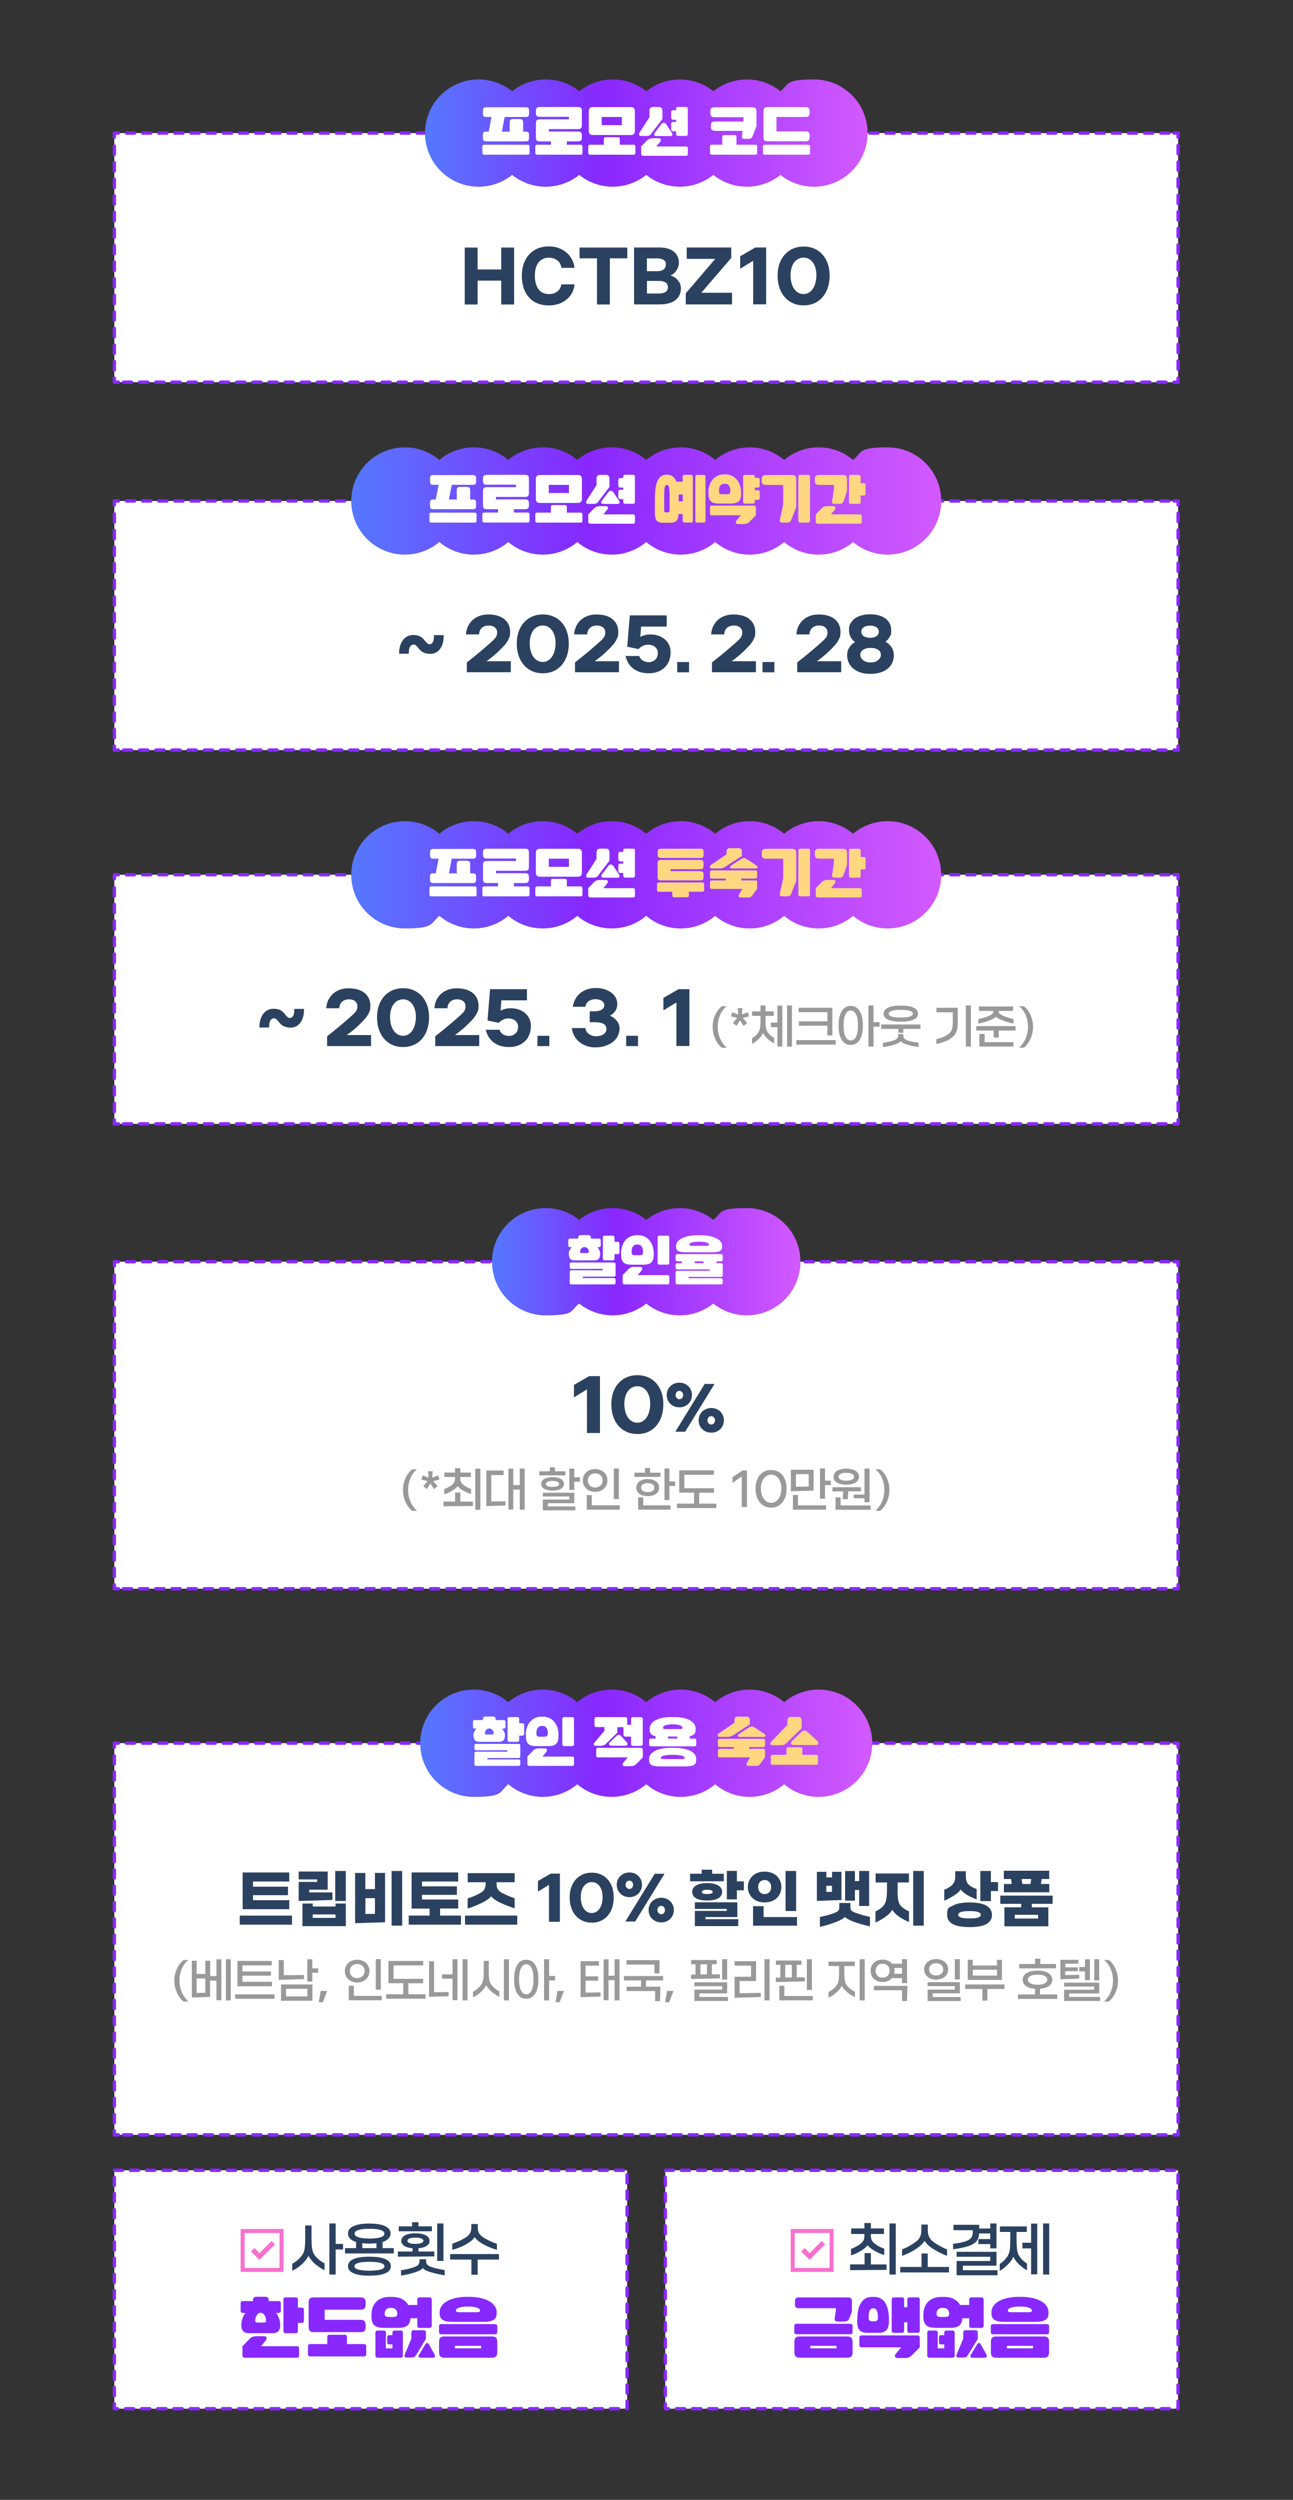 <?xml version="1.0" encoding="UTF-8" standalone="no"?><svg xmlns="http://www.w3.org/2000/svg" xmlns:xlink="http://www.w3.org/1999/xlink" data-name="레이어_1" height="3710" id="_레이어_1" style="" version="1.1" viewBox="0 0 1920 3710" width="1920">
  
  <rect x="0" y="0" width="1920" height="3710" fill="#333333" stroke="none"/>
  
  <defs>
    <style>
      .st0 {
        stroke-dasharray: 12;
      }

      .st0, .st1, .st2, .st3, .st4, .st5 {
        stroke: #8828ff;
        stroke-linecap: round;
        stroke-linejoin: round;
        stroke-width: 5px;
      }

      .st0, .st6 {
        fill: #fff;
      }

      .st7 {
        fill: #2b4160;
      }

      .st8 {
        fill: url(#_무제_그라디언트_62);
      }

      .st9 {
        fill: #ffd781;
      }

      .st1 {
        stroke-dasharray: 12.1 12.1;
      }

      .st1, .st2, .st3, .st4, .st5 {
        fill: none;
      }

      .st10 {
        fill: #8828ff;
      }

      .st2 {
        stroke-dasharray: 12.3 12.3;
      }

      .st11 {
        fill: url(#_무제_그라디언트_63);
      }

      .st3 {
        stroke-dasharray: 12.1 12.1;
      }

      .st12 {
        fill: #999;
      }

      .st4 {
        stroke-dasharray: 12 12;
      }

      .st13 {
        fill: #f870cf;
      }

      .st14 {
        fill: url(#_무제_그라디언트_6);
      }

      .st15 {
        fill: url(#_무제_그라디언트_64);
      }

      .st16 {
        fill: url(#_무제_그라디언트_61);
      }
    </style>
    <linearGradient data-name="무제 그라디언트 6" gradientUnits="userSpaceOnUse" id="_무제_그라디언트_6" x1="521.6" x2="1397.5" y1="743.5" y2="743.5">
      <stop offset="0" stop-color="#5578ff"/>
      <stop offset=".4" stop-color="#8828ff"/>
      <stop offset="1" stop-color="#d25aff"/>
    </linearGradient>
    <linearGradient data-name="무제 그라디언트 6" id="_무제_그라디언트_61" x1="631.2" x2="1288" xlink:href="#_무제_그라디언트_6" y1="197.5" y2="197.5"/>
    <linearGradient data-name="무제 그라디언트 6" id="_무제_그라디언트_62" x1="730.7" x2="1188.4" xlink:href="#_무제_그라디언트_6" y1="1872.5" y2="1872.5"/>
    <linearGradient data-name="무제 그라디언트 6" id="_무제_그라디언트_63" x1="624" x2="1295.1" xlink:href="#_무제_그라디언트_6" y1="2587" y2="2587"/>
    <linearGradient data-name="무제 그라디언트 6" id="_무제_그라디언트_64" xlink:href="#_무제_그라디언트_6" y1="1298.2" y2="1298.2"/>
  </defs>
  <rect class="st0" height="353.8" width="761.4" x="169.8" y="3220.9"/>
  <rect class="st0" height="353.8" width="761.4" x="987.9" y="3220.9"/>
  <g>
    <g>
      <rect class="st6" height="369.7" width="1579.6" x="169.8" y="197.5"/>
      <g>
        <polyline class="st5" points="1749.4 561.2 1749.4 567.2 1743.4 567.2"/>
        <line class="st4" x1="1731.4" x2="181.8" y1="567.2" y2="567.2"/>
        <polyline class="st5" points="175.8 567.2 169.8 567.2 169.8 561.2"/>
        <line class="st2" x1="169.8" x2="169.8" y1="548.9" y2="209.7"/>
        <polyline class="st5" points="169.8 203.5 169.8 197.5 175.8 197.5"/>
        <line class="st4" x1="187.7" x2="1737.4" y1="197.5" y2="197.5"/>
        <polyline class="st5" points="1743.4 197.5 1749.4 197.5 1749.4 203.5"/>
        <line class="st2" x1="1749.4" x2="1749.4" y1="215.9" y2="555"/>
      </g>
    </g>
    <g>
      <path class="st7" d="M744.3,399.9v-32.5h19.1v84.5h-19.1v-35.4h-35.1v35.4h-19.1v-84.5h19.1v32.5h35.1Z"/>
      <path class="st7" d="M793.4,447.9c-5.9-3.6-10.5-8.6-13.7-15.2-3.2-6.6-4.8-14.3-4.8-23.3s1.6-16.3,4.9-22.9c3.3-6.6,7.9-11.7,13.8-15.3,5.9-3.6,12.9-5.5,20.9-5.5s13.3,1.4,18.9,4.1c5.6,2.7,10.1,6.5,13.5,11.3,3.4,4.8,5.5,10.3,6.2,16.4h-19.5c-.6-4.8-2.7-8.6-6.2-11.2-3.5-2.6-7.9-3.9-13-3.9s-11.2,2.4-14.8,7.2c-3.6,4.8-5.4,11.3-5.4,19.5s1.8,15.1,5.4,20c3.6,4.9,8.7,7.3,15.3,7.3s9.3-1.3,12.7-3.9c3.4-2.6,5.3-6.1,5.9-10.5h19.6c-.5,6.1-2.5,11.5-5.9,16.3-3.5,4.8-8,8.4-13.7,11.1s-12,3.9-19,3.9-15.1-1.8-21.1-5.4Z"/>
      <path class="st7" d="M860.5,367.4h71v16h-25.9v68.5h-19.1v-68.5h-25.9v-16Z"/>
      <path class="st7" d="M1006.6,415.9c3,3.5,4.5,7.5,4.5,12.1,0,7.5-2.8,13.3-8.3,17.5-5.5,4.2-13.6,6.3-24.1,6.3h-37.2v-84.5h37.2c9.5,0,16.8,2,21.8,6.1,5,4.1,7.6,9.6,7.6,16.5s-4.2,15.4-12.5,18.9c4.3,1.3,8,3.6,11,7.1ZM960.6,383.5v19h15.1c4.3,0,7.6-.9,9.8-2.7,2.2-1.8,3.3-4.4,3.3-7.8s-1.1-4.7-3.3-6.2c-2.2-1.5-5.4-2.3-9.7-2.3h-15.1ZM978.3,435.6c4.5,0,7.9-.8,10.1-2.4,2.3-1.6,3.4-3.8,3.4-6.7s-1.1-5.6-3.3-7.2-5.6-2.4-10.2-2.4h-17.6v18.7h17.6Z"/>
      <path class="st7" d="M1086.9,451.8h-68.6v-16.5l43.8-51.1h-42.4v-16.9h66.2v15.4l-44.5,51.8h45.6v17.2Z"/>
      <path class="st7" d="M1137.6,451.7h-19.2v-64.7l-19.3,11.8v-18.5l22.5-13h16.1v84.4Z"/>
      <path class="st7" d="M1173.1,447.7c-5.9-3.7-10.4-8.9-13.6-15.5-3.2-6.7-4.8-14.4-4.8-23.1s1.6-16.1,4.8-22.6c3.2-6.5,7.8-11.6,13.6-15.2,5.9-3.6,12.6-5.4,20.3-5.4s14.3,1.8,20.2,5.4c5.8,3.6,10.3,8.7,13.5,15.2,3.2,6.5,4.8,14.1,4.8,22.6s-1.6,16.5-4.8,23.1c-3.2,6.7-7.7,11.9-13.5,15.5-5.8,3.7-12.5,5.5-20.2,5.5s-14.4-1.8-20.3-5.5ZM1203.1,432.9c2.8-2.3,5.1-5.6,6.7-9.8,1.6-4.2,2.4-9.1,2.5-14.6,0-5.2-.8-9.8-2.4-13.7-1.6-4-3.8-7.1-6.7-9.2-2.9-2.2-6.2-3.3-9.9-3.3s-7.2,1.1-10.2,3.3c-2.9,2.2-5.2,5.2-6.8,9.2-1.6,4-2.4,8.6-2.4,13.7s.8,10.4,2.4,14.6c1.6,4.2,3.9,7.5,6.8,9.8,2.9,2.3,6.3,3.5,10.2,3.5s6.9-1.2,9.7-3.5Z"/>
    </g>
  </g>
  <g>
    <rect class="st6" height="485.3" width="1579.6" x="169.8" y="1872.5"/>
    <g>
      <polyline class="st5" points="1749.4 2351.8 1749.4 2357.8 1743.4 2357.8"/>
      <line class="st4" x1="1731.4" x2="181.8" y1="2357.8" y2="2357.8"/>
      <polyline class="st5" points="175.8 2357.8 169.8 2357.8 169.8 2351.8"/>
      <line class="st1" x1="169.8" x2="169.8" y1="2339.7" y2="1884.6"/>
      <polyline class="st5" points="169.8 1878.5 169.8 1872.5 175.8 1872.5"/>
      <line class="st4" x1="187.7" x2="1737.4" y1="1872.5" y2="1872.5"/>
      <polyline class="st5" points="1743.4 1872.5 1749.4 1872.5 1749.4 1878.5"/>
      <line class="st1" x1="1749.4" x2="1749.4" y1="1890.7" y2="2345.7"/>
    </g>
  </g>
  <g>
    <path class="st7" d="M890.8,2126.7h-19.2v-64.7l-19.3,11.8v-18.5l22.5-13h16.1v84.4Z"/>
    <path class="st7" d="M926.2,2122.7c-5.9-3.7-10.4-8.9-13.6-15.5-3.2-6.7-4.8-14.4-4.8-23.1s1.6-16.1,4.8-22.6c3.2-6.5,7.8-11.6,13.6-15.2,5.9-3.6,12.6-5.4,20.3-5.4s14.3,1.8,20.2,5.4c5.8,3.6,10.3,8.7,13.5,15.2,3.2,6.5,4.8,14.1,4.8,22.6s-1.6,16.5-4.8,23.1c-3.2,6.7-7.7,11.9-13.5,15.5-5.8,3.7-12.5,5.5-20.2,5.5s-14.4-1.8-20.3-5.5ZM956.3,2107.9c2.8-2.3,5.1-5.6,6.7-9.8,1.6-4.2,2.4-9.1,2.5-14.6,0-5.2-.8-9.8-2.4-13.7-1.6-4-3.8-7.1-6.7-9.2-2.9-2.2-6.2-3.3-9.9-3.3s-7.2,1.1-10.2,3.3c-2.9,2.2-5.2,5.2-6.8,9.2-1.6,4-2.4,8.6-2.4,13.7s.8,10.4,2.4,14.6c1.6,4.2,3.9,7.5,6.8,9.8,2.9,2.3,6.3,3.5,10.2,3.5s6.9-1.2,9.7-3.5Z"/>
    <path class="st7" d="M999.2,2086.2c-2.9-1.6-5.1-3.8-6.8-6.6-1.6-2.8-2.4-5.9-2.4-9.3s.8-6.6,2.4-9.3c1.6-2.8,3.9-5,6.8-6.6,2.9-1.6,6.1-2.4,9.6-2.4s6.7.8,9.6,2.4c2.8,1.6,5,3.8,6.7,6.6,1.6,2.8,2.4,5.9,2.4,9.3s-.8,6.5-2.4,9.3c-1.6,2.8-3.9,5-6.7,6.6-2.8,1.6-6,2.4-9.6,2.4s-6.7-.8-9.6-2.4ZM1017.4,2124.8h-14.6l43.6-70.9h14.6l-43.6,70.9ZM1012.8,2074.8c1.1-1.2,1.6-2.6,1.6-4.4s-.5-3.3-1.6-4.4c-1.1-1.2-2.4-1.8-4-1.8s-3,.6-4,1.8c-1.1,1.2-1.6,2.7-1.6,4.4s.6,3.2,1.7,4.4c1.1,1.2,2.5,1.8,4,1.8s2.9-.6,4-1.8ZM1046.6,2123.8c-2.9-1.6-5.1-3.8-6.8-6.6-1.6-2.8-2.4-5.9-2.4-9.3s.8-6.6,2.4-9.3c1.6-2.8,3.9-5,6.8-6.6,2.9-1.6,6.1-2.4,9.6-2.4s6.7.8,9.6,2.4c2.8,1.6,5,3.8,6.7,6.6,1.6,2.8,2.4,5.9,2.4,9.3s-.8,6.5-2.4,9.3c-1.6,2.8-3.9,5-6.7,6.6-2.8,1.6-6,2.4-9.6,2.4s-6.7-.8-9.6-2.4ZM1060.1,2112.3c1.1-1.2,1.6-2.6,1.6-4.4s-.5-3.3-1.6-4.4c-1.1-1.2-2.4-1.8-4-1.8s-3,.6-4,1.8c-1.1,1.2-1.6,2.7-1.6,4.4s.6,3.2,1.7,4.4c1.1,1.2,2.5,1.8,4,1.8s2.9-.6,4-1.8Z"/>
  </g>
  <g>
    <path class="st12" d="M612.1,2242.3c-4.2-3.4-7.6-7.9-10-13.5-2.5-5.6-3.7-11.4-3.7-17.5s1.2-12,3.7-17.5c2.5-5.5,5.9-9.9,10.1-13.2h7.1c-4.1,3.1-7.3,7.3-9.7,12.8-2.4,5.4-3.6,11.4-3.6,17.9s1.1,11.5,3.3,16.8c2.2,5.2,5.5,10,9.9,14.2h-7.1Z"/>
    <path class="st12" d="M639.1,2201.6l-5.2,8.3-5.4-4.2,6.4-7.6-9.2-2.3,1.9-6.2,8.8,3.4-.7-9.5h6.8l-.6,9.5,8.7-3.4,1.9,6.2-9.2,2.3,6.4,7.6-5.4,4.2-5.2-8.3Z"/>
    <path class="st12" d="M675.9,2215h7.6v13.5h18.7v6.6l-43.7.3v-6.9h17.3v-13.5ZM673.3,2211.2c-2,1.3-4.2,2.6-6.6,3.7-2.4,1.2-4.7,2.1-7,2.7v-7.7c4-1.5,7.4-3.3,10.2-5.3,2-1.4,3.5-2.9,4.4-4.4.9-1.6,1.4-3.5,1.4-5.8v-2.4h-15.8v-6.6h15.8v-6.5h7.8v6.5h15.7v6.6h-15.7v2.4c0,2.1.5,4,1.4,5.6.9,1.6,2.4,3,4.3,4.4,3.2,2.3,6.7,4.1,10.3,5.2v7.6c-2.2-.6-4.6-1.5-7-2.6-2.4-1.1-4.7-2.4-6.7-3.6-2.8-1.8-4.9-3.7-6.2-5.5-1.2,1.9-3.3,3.8-6.4,5.8ZM705.8,2240.7v-61.1h7.5v61.1h-7.5Z"/>
    <path class="st12" d="M747.9,2189.1h-18.4v39.3l20.9-.3v6.2l-28.2.9v-52.8h25.7v6.6ZM771.8,2204v-24.5h7.3v61.1h-7.3v-30h-9.6v29.7h-7.2v-60.7h7.2v24.4h9.6Z"/>
    <path class="st12" d="M824.2,2183.6h15.4v6h-38.8v-6h15.7v-6h7.6v6ZM833,2209.5c-3,1.8-7.1,2.7-12.5,2.7s-9.5-.9-12.4-2.7c-3-1.8-4.5-4.3-4.5-7.3s1.5-5.5,4.5-7.3c3-1.8,7.1-2.7,12.4-2.7s9.4.9,12.4,2.7c3,1.8,4.5,4.2,4.5,7.3s-1.5,5.5-4.5,7.3ZM852.8,2230.9h-39.2v4.8h40.7v5.8h-48.2v-16.1h39.2v-4.5h-39.2v-5.6h46.7v15.5ZM813.3,2205.5c1.7.8,4.1,1.2,7.2,1.2s5.6-.4,7.3-1.2c1.7-.8,2.5-1.9,2.5-3.3s-.9-2.4-2.6-3.2c-1.7-.8-4.1-1.2-7.3-1.2s-5.5.4-7.2,1.2c-1.7.8-2.5,1.9-2.5,3.2s.8,2.5,2.5,3.3ZM852.7,2179.5v12.9h8.5v6.6h-8.5v12.3h-7.3v-31.7h7.3Z"/>
    <path class="st12" d="M874.3,2211.8c-2.8-1.5-4.9-3.5-6.5-6-1.6-2.6-2.3-5.5-2.3-8.7s.8-6.2,2.3-8.7c1.6-2.6,3.7-4.6,6.5-6,2.8-1.4,5.9-2.2,9.4-2.2s6.7.7,9.5,2.2c2.8,1.5,5,3.5,6.5,6,1.6,2.6,2.3,5.5,2.3,8.7s-.8,6.2-2.3,8.7c-1.6,2.6-3.7,4.6-6.5,6-2.8,1.5-5.9,2.2-9.5,2.2s-6.7-.7-9.4-2.2ZM920.3,2240.5h-49v-21.6h7.5v15.1h41.5v6.4ZM891.7,2204.7c2.1-2,3.1-4.5,3.1-7.6s-1-5.7-3.1-7.6c-2.1-2-4.7-2.9-7.9-2.9s-5.8,1-7.9,2.9c-2,2-3,4.5-3,7.6s1,5.7,3,7.6c2,2,4.7,2.9,7.9,2.9s5.8-1,7.9-2.9ZM918.9,2224.7h-7.5v-45.2h7.5v45.2Z"/>
    <path class="st12" d="M965.4,2185.6h15.3v6.2h-38.7v-6.2h15.7v-6.9h7.6v6.9ZM952.6,2218.8c-2.5-1.1-4.5-2.6-5.8-4.5-1.3-1.9-2-4.1-2-6.6s.7-4.6,2-6.5c1.3-1.9,3.3-3.4,5.9-4.5,2.6-1.1,5.6-1.6,9.1-1.6s6.5.5,9.1,1.6c2.6,1.1,4.5,2.6,5.9,4.5,1.4,1.9,2,4.1,2,6.5s-.7,4.7-2,6.6c-1.3,1.9-3.3,3.4-5.9,4.5-2.6,1.1-5.6,1.6-9.1,1.6s-6.6-.5-9.2-1.6ZM947.6,2222.2h7.5v11.9h40.5v6.4h-48v-18.3ZM954.5,2202.9c-1.7,1.2-2.5,2.8-2.5,4.8s.8,3.6,2.5,4.9c1.7,1.2,4.1,1.8,7.3,1.8s5.7-.6,7.3-1.8c1.7-1.2,2.5-2.8,2.5-4.9s-.8-3.6-2.5-4.8c-1.7-1.2-4.1-1.8-7.3-1.8s-5.6.6-7.3,1.8ZM994,2179.5v19.2h8.5v6.6h-8.5v21h-7.3v-46.9h7.3Z"/>
    <path class="st12" d="M1038.2,2215.2v16.3h25.4v6.6h-58.4v-6.6h25.4v-16.3h-22v-33.1h51.6v6.6h-44v20h44v6.6h-22.1Z"/>
    <path class="st12" d="M1109.2,2236.5h-7.8v-45.3l-13.7,9.5v-8.4l14.7-10h6.8v54.2Z"/>
    <path class="st12" d="M1132.9,2233.9c-3.5-2.3-6.2-5.6-8.1-9.9-1.9-4.3-2.9-9.2-2.9-14.8s1-10.3,2.9-14.5c1.9-4.2,4.6-7.4,8.1-9.7,3.5-2.3,7.6-3.4,12.2-3.4s8.6,1.1,12.1,3.4,6.1,5.5,8,9.7c1.9,4.2,2.8,9,2.8,14.5s-.9,10.6-2.8,14.9c-1.9,4.3-4.6,7.6-8,9.9-3.5,2.3-7.5,3.5-12.1,3.5s-8.7-1.2-12.2-3.5ZM1152.9,2227.7c2.3-1.8,4.1-4.4,5.4-7.7s2-7,2-11.1-.6-7.4-1.9-10.5c-1.3-3.1-3.1-5.5-5.4-7.3-2.3-1.8-4.9-2.6-7.8-2.6s-5.6.9-7.9,2.6c-2.3,1.8-4.2,4.2-5.5,7.3-1.3,3.1-2,6.6-2,10.5s.7,7.9,2,11.1c1.3,3.3,3.1,5.8,5.5,7.7,2.3,1.8,5,2.7,7.9,2.7s5.4-.9,7.7-2.7Z"/>
    <path class="st12" d="M1174.4,2181.2h33.7v31l-33.7,1v-32ZM1177.4,2218.7h7.5v15.4h41.8v6.4h-49.3v-21.8ZM1181.9,2206.5l18.9-.5v-18.2h-18.9v18.7ZM1225.1,2179.5v17.9h8.6v6.6h-8.6v20.2h-7.5v-44.8h7.5Z"/>
    <path class="st12" d="M1258.8,2224.9h-7.5l.8-11.5h-15.9c0,.1,0-6.2,0-6.2h42.2v6h-18.7c0,.1-.8,11.7-.8,11.7ZM1246.7,2202c-2.9-1-5.1-2.3-6.6-4.1s-2.3-3.9-2.3-6.3.8-4.5,2.3-6.3,3.7-3.2,6.6-4.2c2.9-1,6.2-1.5,10-1.5s7.1.5,10,1.5c2.9,1,5.1,2.4,6.6,4.2s2.3,3.9,2.3,6.3-.8,4.5-2.3,6.3-3.7,3.2-6.6,4.1c-2.9,1-6.2,1.4-10,1.4s-7.1-.5-10-1.4ZM1248.2,2222.1v12.1h44.6v6.4h-52.1v-18.4h7.5ZM1248.3,2187.3c-2.1,1.1-3.1,2.5-3.1,4.3s1,3.2,3.1,4.3c2.1,1,4.9,1.6,8.4,1.6s6.3-.5,8.4-1.6c2.1-1,3.1-2.5,3.1-4.3s-1-3.3-3.1-4.3c-2.1-1-4.9-1.6-8.4-1.6s-6.3.5-8.4,1.6ZM1267.8,2223.5v-5.4h15.9v-38.6h7.5v50h-7.5v-6h-15.9Z"/>
    <path class="st12" d="M1299.9,2242.3c4.4-4.2,7.7-8.9,9.9-14.2,2.3-5.2,3.4-10.9,3.4-16.8s-1.2-12.5-3.6-17.9c-2.4-5.4-5.7-9.7-9.8-12.8h7.1c4.3,3.3,7.7,7.6,10.1,13.1s3.7,11.3,3.7,17.5-1.2,12-3.7,17.5c-2.5,5.6-5.8,10.1-10,13.5h-7.1Z"/>
  </g>
  <g>
    <g>
      <rect class="st6" height="369.7" width="1579.6" x="169.8" y="743.5"/>
      <g>
        <polyline class="st5" points="1749.4 1107.2 1749.4 1113.2 1743.4 1113.2"/>
        <line class="st4" x1="1731.4" x2="181.8" y1="1113.2" y2="1113.2"/>
        <polyline class="st5" points="175.8 1113.2 169.8 1113.2 169.8 1107.2"/>
        <line class="st2" x1="169.8" x2="169.8" y1="1094.8" y2="755.7"/>
        <polyline class="st5" points="169.8 749.5 169.8 743.5 175.8 743.5"/>
        <line class="st4" x1="187.7" x2="1737.4" y1="743.5" y2="743.5"/>
        <polyline class="st5" points="1743.4 743.5 1749.4 743.5 1749.4 749.5"/>
        <line class="st2" x1="1749.4" x2="1749.4" y1="761.8" y2="1101"/>
      </g>
    </g>
    <g>
      <path class="st7" d="M592.6,970.3c0-5.7.8-10.6,2.6-14.9,1.8-4.2,4.3-7.5,7.5-9.7,3.2-2.2,6.7-3.3,10.7-3.3s7.2.6,9.8,1.8c2.6,1.2,5.1,3.3,7.3,6.2,1.1,1.5,2.3,2.9,3.6,4,1.3,1.2,2.4,1.7,3.3,1.7,2.3,0,4.1-1,5.3-3.1,1.2-2.1,1.8-5.5,1.7-10.4h14.5c0,5.7-.7,10.7-2.4,14.9s-4,7.4-7.1,9.6c-3,2.2-6.5,3.3-10.3,3.3s-6.9-.6-9.7-1.8c-2.8-1.2-5.2-3.1-7.2-5.7-1.8-2.2-3.2-3.8-4.4-4.8-1.2-1-2.2-1.6-3.1-1.6-2.4,0-4.4,1-5.7,3-1.4,2-2,5.6-1.9,10.7h-14.4Z"/>
      <path class="st7" d="M758.5,981.1v16.6h-65.3v-14.6c10.2-7.9,20.6-16.5,31.2-25.7l1.9-1.7c3.3-2.9,5.7-5.1,7.2-6.6,1.5-1.5,2.7-3.1,3.5-4.7.8-1.6,1.2-3.6,1.2-5.7,0-3.1-1.1-5.7-3.4-7.6-2.3-1.9-5.3-2.8-9.2-2.8s-7.6,1.2-10.1,3.5c-2.5,2.3-3.9,5.5-4.2,9.7h-19.3c.3-5.9,2-11.1,4.9-15.5,2.9-4.5,6.8-8,11.7-10.4,4.9-2.5,10.5-3.7,16.7-3.7s12.5,1.1,17.3,3.2c4.8,2.1,8.5,5.2,11.1,9.1,2.6,4,3.8,8.6,3.8,14s-.7,7-2.2,10.1c-1.4,3.1-3.3,6-5.7,8.7-2.3,2.7-5.7,6.1-9.9,10.2-4.9,4.7-10.7,9.4-17.3,14.1h36Z"/>
      <path class="st7" d="M785.8,993.7c-5.9-3.7-10.4-8.9-13.6-15.5-3.2-6.7-4.8-14.4-4.8-23.1s1.6-16.1,4.8-22.6c3.2-6.5,7.8-11.6,13.6-15.2,5.9-3.6,12.6-5.4,20.3-5.4s14.3,1.8,20.2,5.4c5.8,3.6,10.3,8.7,13.5,15.2,3.2,6.5,4.8,14.1,4.8,22.6s-1.6,16.5-4.8,23.1c-3.2,6.7-7.7,11.9-13.5,15.5-5.8,3.7-12.5,5.5-20.2,5.5s-14.4-1.8-20.3-5.5ZM815.8,978.9c2.8-2.3,5.1-5.6,6.7-9.8,1.6-4.2,2.4-9.1,2.5-14.6,0-5.2-.8-9.8-2.4-13.7s-3.8-7.1-6.7-9.2c-2.9-2.2-6.2-3.3-9.9-3.3s-7.2,1.1-10.2,3.3c-2.9,2.2-5.2,5.2-6.8,9.2-1.6,4-2.4,8.6-2.4,13.7s.8,10.4,2.4,14.6c1.6,4.2,3.9,7.5,6.8,9.8,2.9,2.3,6.3,3.5,10.2,3.5s6.9-1.2,9.7-3.5Z"/>
      <path class="st7" d="M919.1,981.1v16.6h-65.3v-14.6c10.2-7.9,20.6-16.5,31.2-25.7l1.9-1.7c3.3-2.9,5.7-5.1,7.2-6.6,1.5-1.5,2.7-3.1,3.5-4.7.8-1.6,1.2-3.6,1.2-5.7,0-3.1-1.1-5.7-3.4-7.6-2.3-1.9-5.3-2.8-9.2-2.8s-7.6,1.2-10.1,3.5c-2.5,2.3-3.9,5.5-4.2,9.7h-19.3c.3-5.9,2-11.1,4.9-15.5,2.9-4.5,6.8-8,11.7-10.4,4.9-2.5,10.5-3.7,16.7-3.7s12.5,1.1,17.3,3.2c4.8,2.1,8.5,5.2,11.1,9.1,2.6,4,3.8,8.6,3.8,14s-.7,7-2.2,10.1c-1.4,3.1-3.3,6-5.7,8.7-2.3,2.7-5.7,6.1-9.9,10.2-4.9,4.7-10.7,9.4-17.3,14.1h36Z"/>
      <path class="st7" d="M981.3,945c4.5,2.2,8.1,5.3,10.7,9.3,2.6,4,3.8,8.7,3.8,13.9s-1.3,11.5-4,16.2c-2.7,4.7-6.5,8.3-11.4,10.9-4.9,2.6-10.6,3.9-17.1,3.9-9.2,0-16.7-2.3-22.7-6.8-6-4.5-9.9-10.8-11.7-18.9h20.4c.6,2.7,2.2,4.8,4.8,6.6,2.6,1.7,5.7,2.6,9.2,2.6s7.2-1.2,9.7-3.7c2.6-2.4,3.8-5.7,3.8-9.7s-1.3-6.7-3.9-9c-2.6-2.3-6.1-3.5-10.5-3.5s-5.1.6-7.6,1.7c-2.6,1.1-4.8,2.7-6.7,4.8l-16.7-3.5,3.8-46.5h54.8v16.6h-38l-1.2,15.3c4.6-2.4,9.6-3.6,15-3.6s11,1.1,15.5,3.3Z"/>
      <path class="st7" d="M1023.2,997.8h-17.6v-15.3h17.6v15.3Z"/>
      <path class="st7" d="M1122.5,981.1v16.6h-65.3v-14.6c10.2-7.9,20.6-16.5,31.2-25.7l1.9-1.7c3.3-2.9,5.7-5.1,7.2-6.6,1.5-1.5,2.7-3.1,3.5-4.7.8-1.6,1.2-3.6,1.2-5.7,0-3.1-1.1-5.7-3.4-7.6-2.3-1.9-5.3-2.8-9.2-2.8s-7.6,1.2-10.1,3.5c-2.5,2.3-3.9,5.5-4.2,9.7h-19.3c.3-5.9,2-11.1,4.9-15.5,2.9-4.5,6.8-8,11.7-10.4,4.9-2.5,10.5-3.7,16.7-3.7s12.5,1.1,17.3,3.2c4.8,2.1,8.5,5.2,11.1,9.1,2.6,4,3.8,8.6,3.8,14s-.7,7-2.2,10.1c-1.4,3.1-3.3,6-5.7,8.7-2.3,2.7-5.7,6.1-9.9,10.2-4.9,4.7-10.7,9.4-17.3,14.1h36Z"/>
      <path class="st7" d="M1149.9,997.8h-17.6v-15.3h17.6v15.3Z"/>
      <path class="st7" d="M1249.1,981.1v16.6h-65.3v-14.6c10.2-7.9,20.6-16.5,31.2-25.7l1.9-1.7c3.3-2.9,5.7-5.1,7.2-6.6,1.5-1.5,2.7-3.1,3.5-4.7.8-1.6,1.2-3.6,1.2-5.7,0-3.1-1.1-5.7-3.4-7.6-2.3-1.9-5.3-2.8-9.2-2.8s-7.6,1.2-10.1,3.5c-2.5,2.3-3.9,5.5-4.2,9.7h-19.3c.3-5.9,2-11.1,4.9-15.5,2.9-4.5,6.8-8,11.7-10.4,4.9-2.5,10.5-3.7,16.7-3.7s12.5,1.1,17.3,3.2c4.8,2.1,8.5,5.2,11.1,9.1,2.6,4,3.8,8.6,3.8,14s-.7,7-2.2,10.1c-1.4,3.1-3.3,6-5.7,8.7-2.3,2.7-5.7,6.1-9.9,10.2-4.9,4.7-10.7,9.4-17.3,14.1h36Z"/>
      <path class="st7" d="M1274.4,996.6c-5.2-2.2-9.3-5.4-12.1-9.6s-4.3-8.9-4.3-14.4,1-8,2.9-11.3c2-3.3,4.9-6.1,8.7-8.3-5.9-4.7-8.9-10.6-8.9-17.7s1.3-8.9,3.8-12.5c2.6-3.6,6.2-6.3,10.9-8.2,4.7-1.9,10.2-2.9,16.5-2.9,9.7,0,17.3,2.1,23,6.3,5.7,4.2,8.5,10.1,8.5,17.7s-.7,6.2-2.1,9c-1.4,2.9-3.5,5.4-6.3,7.7,4.1,2.3,7.1,5.2,9.2,8.6,2.1,3.4,3.1,7.3,3.1,11.7s-1.4,10.3-4.3,14.4c-2.9,4.1-6.9,7.3-12.2,9.6-5.2,2.2-11.3,3.4-18.3,3.4s-13-1.1-18.2-3.4ZM1303.6,979.9c2.9-2.2,4.4-4.9,4.4-8.2s-1.4-5.6-4.2-7.5c-2.8-1.8-6.5-2.7-11-2.7s-8.1.9-11,2.7c-2.8,1.8-4.3,4.3-4.3,7.5s1.5,6,4.4,8.2c2.9,2.2,6.5,3.3,10.9,3.3s8-1.1,10.9-3.3ZM1301.5,944.1c2.3-1.6,3.5-3.8,3.5-6.5s-1.2-5.1-3.5-6.7c-2.3-1.6-5.5-2.4-9.5-2.4s-7.2.8-9.5,2.4c-2.3,1.6-3.5,3.8-3.5,6.7s1.2,4.9,3.5,6.5c2.3,1.6,5.5,2.4,9.5,2.4s7.2-.8,9.5-2.4Z"/>
    </g>
  </g>
  <g>
    <g>
      <rect class="st6" height="581.3" width="1579.6" x="169.8" y="2587"/>
      <g>
        <polyline class="st5" points="1749.4 3162.3 1749.4 3168.3 1743.4 3168.3"/>
        <line class="st4" x1="1731.4" x2="181.8" y1="3168.3" y2="3168.3"/>
        <polyline class="st5" points="175.8 3168.3 169.8 3168.3 169.8 3162.3"/>
        <line class="st3" x1="169.8" x2="169.8" y1="3150.2" y2="2599.1"/>
        <polyline class="st5" points="169.8 2593 169.8 2587 175.8 2587"/>
        <line class="st4" x1="187.7" x2="1737.4" y1="2587" y2="2587"/>
        <polyline class="st5" points="1743.4 2587 1749.4 2587 1749.4 2593"/>
        <line class="st3" x1="1749.4" x2="1749.4" y1="2605.2" y2="3156.3"/>
      </g>
    </g>
    <g>
      <path class="st7" d="M433.6,2856.4h-77.6v-13.5h77.6v13.5ZM429.5,2833.4h-69.2v-54.5h69.2v13.4h-53.8v7.7h51.9v12.6h-51.9v7.4h53.8v13.4Z"/>
      <path class="st7" d="M493.6,2819.7l-50.1,1.5v-28.3h27.5v-3.7h-27.5v-11.7h43.1v27h-27.4v4h34.4v11.2ZM513.5,2858.6h-64.4v-33.6h15.3v4.4h33.8v-4.4h15.3v33.6ZM464.4,2841.2v5.1h33.8v-5.1h-33.8ZM513.5,2821.2h-15.7v-44.5h15.7v44.5Z"/>
      <path class="st7" d="M542.6,2803.6h14.2v-24h15v73.2l-44.5,1.4v-74.6h15.2v24ZM542.6,2817v23.4h14.2v-23.4h-14.2ZM581.5,2857.8v-81.1h15.7v81.1h-15.7Z"/>
      <path class="st7" d="M653.5,2832.5v10.4h31v13.5h-77.6v-13.5h31v-10.4h-26.7v-53.6h69.2v13.4h-53.8v7.2h51.9v12.6h-51.9v6.9h53.8v13.4h-26.9Z"/>
      <path class="st7" d="M690.5,2856.4v-13.5h77.6v13.5h-77.6ZM719.3,2803.6c1.2-2.1,1.8-4.5,1.8-7.4v-2.8h-26.6v-13.5h69.7v13.5h-26.8v2.8c0,2.9.6,5.4,1.8,7.4,1.2,2,3.1,3.8,5.7,5.3,2.2,1.2,5.2,2.7,8.9,4.3,3.8,1.6,7.2,3,10.4,4v14.9c-3.5-1-7.9-2.6-13.1-4.7-5.2-2.1-9.1-3.9-11.7-5.4-2.7-1.5-4.8-2.9-6.4-4.1-1.6-1.2-2.9-2.5-3.7-3.8-.8,1.3-2.1,2.6-3.7,3.8-1.6,1.2-3.8,2.7-6.6,4.3-2.8,1.6-6.8,3.5-11.9,5.6-5.1,2.1-9.3,3.7-12.7,4.6v-15c3.2-.9,6.7-2.2,10.4-3.8,3.7-1.6,6.6-3.1,8.8-4.4,2.7-1.6,4.6-3.4,5.8-5.5Z"/>
      <path class="st7" d="M831.5,2852.1h-16.3v-54.8l-16.4,10v-15.7l19-11h13.6v71.5Z"/>
      <path class="st7" d="M861.6,2848.7c-5-3.1-8.8-7.5-11.6-13.2-2.7-5.7-4.1-12.2-4.1-19.6s1.4-13.6,4.1-19.2c2.7-5.5,6.6-9.8,11.6-12.9,5-3.1,10.7-4.6,17.2-4.6s12.2,1.5,17.1,4.6c4.9,3.1,8.7,7.4,11.4,12.9,2.7,5.5,4,11.9,4,19.2s-1.3,14-4,19.6c-2.7,5.7-6.5,10.1-11.4,13.2-4.9,3.1-10.6,4.7-17.1,4.7s-12.2-1.6-17.2-4.7ZM887.1,2836.2c2.4-2,4.3-4.7,5.6-8.3,1.4-3.6,2.1-7.7,2.1-12.4,0-4.4-.7-8.3-2-11.7-1.3-3.4-3.2-6-5.6-7.8-2.4-1.8-5.2-2.8-8.4-2.8s-6.1.9-8.6,2.8c-2.5,1.8-4.4,4.4-5.8,7.8-1.4,3.4-2,7.3-2,11.7s.7,8.8,2,12.4c1.4,3.6,3.3,6.3,5.8,8.3s5.4,2.9,8.6,2.9,5.8-1,8.2-2.9Z"/>
      <path class="st7" d="M925,2813.1c-2.9-1.6-5.1-3.8-6.8-6.6-1.6-2.8-2.4-5.9-2.4-9.3s.8-6.6,2.4-9.3c1.6-2.8,3.9-5,6.8-6.6,2.9-1.6,6.1-2.4,9.6-2.4s6.7.8,9.6,2.4c2.8,1.6,5,3.8,6.7,6.6,1.6,2.8,2.4,5.9,2.4,9.3s-.8,6.5-2.4,9.3c-1.6,2.8-3.9,5-6.7,6.6-2.8,1.6-6,2.4-9.6,2.4s-6.7-.8-9.6-2.4ZM943.2,2851.7h-14.6l43.6-70.9h14.6l-43.6,70.9ZM938.5,2801.6c1.1-1.2,1.6-2.6,1.6-4.4s-.5-3.3-1.6-4.4c-1.1-1.2-2.4-1.8-4-1.8s-3,.6-4,1.8c-1.1,1.2-1.6,2.7-1.6,4.4s.6,3.2,1.7,4.4c1.1,1.2,2.5,1.8,4,1.8s2.9-.6,4-1.8ZM972.3,2850.6c-2.9-1.6-5.1-3.8-6.8-6.6-1.6-2.8-2.4-5.9-2.4-9.3s.8-6.6,2.4-9.3c1.6-2.8,3.9-5,6.8-6.6,2.9-1.6,6.1-2.4,9.6-2.4s6.7.8,9.6,2.4,5,3.8,6.7,6.6c1.6,2.8,2.4,5.9,2.4,9.3s-.8,6.5-2.4,9.3-3.9,5-6.7,6.6c-2.8,1.6-6,2.4-9.6,2.4s-6.7-.8-9.6-2.4ZM985.8,2839.1c1.1-1.2,1.6-2.6,1.6-4.4s-.6-3.3-1.6-4.4c-1.1-1.2-2.4-1.8-4-1.8s-3,.6-4,1.8c-1.1,1.2-1.6,2.7-1.6,4.4s.6,3.2,1.7,4.4c1.1,1.2,2.5,1.8,4,1.8s2.9-.6,4-1.8Z"/>
      <path class="st7" d="M1057.5,2780.8h17.3v11.2h-50.1v-11.2h17.3v-6h15.5v6ZM1066.9,2817c-3.7,2.3-9.3,3.5-16.8,3.5s-13.1-1.2-16.8-3.5c-3.6-2.3-5.5-5.4-5.5-9.3s1.9-7,5.6-9.4c3.8-2.4,9.3-3.6,16.6-3.6s12.9,1.2,16.7,3.6c3.8,2.4,5.6,5.5,5.6,9.4s-1.8,7-5.5,9.3ZM1094.9,2845.1h-47.4v3.1h48.7v10.3h-64.4v-22.6h47.4v-2.9h-47.4v-9.8h63.1v21.9ZM1050.1,2810.9c5.4,0,8.1-1,8.1-3.1s-.6-1.7-1.9-2.3c-1.3-.6-3.3-.9-6.2-.9s-4.8.3-6,.9c-1.2.6-1.9,1.4-1.9,2.3,0,2.1,2.6,3.1,7.9,3.1ZM1094.2,2776.7v15.4h10.4v13.3h-10.4v13.4h-14.9v-42.2h14.9Z"/>
      <path class="st7" d="M1122.5,2820.5c-3.8-2-6.7-4.7-8.8-8.1-2.1-3.5-3.2-7.4-3.2-11.9s1.1-8.3,3.2-11.8c2.1-3.5,5-6.2,8.8-8.2,3.8-2,8.1-2.9,12.9-2.9s9.2,1,12.9,2.9c3.8,2,6.7,4.7,8.8,8.2,2.1,3.5,3.2,7.4,3.2,11.8s-1.1,8.4-3.2,11.9c-2.1,3.5-5,6.2-8.8,8.1-3.8,2-8.1,2.9-12.9,2.9s-9.2-1-12.9-2.9ZM1183.5,2857.9h-65.3v-29h15.7v16.2h49.6v12.8ZM1142.4,2808.1c1.8-1.9,2.7-4.5,2.7-7.6s-.9-5.6-2.7-7.5c-1.8-1.9-4.1-2.9-7-2.9s-5.2,1-7,2.9c-1.8,1.9-2.6,4.4-2.6,7.5s.9,5.7,2.6,7.6c1.7,1.9,4.1,2.9,7,2.9s5.2-1,7-2.9ZM1182.2,2836.1h-15.7v-59.4h15.7v59.4Z"/>
      <path class="st7" d="M1235.4,2777.9h14.1v41.9l-36.5,1.3v-43.2h14.1v8.3h8.4v-8.3ZM1279.4,2841.8c3.9,1.1,8.1,2.1,12.4,3v14.1c-9.2-2-17.6-4.4-25.1-7.2-3.1-1.3-5.7-2.5-7.7-3.6-2-1.1-3.5-2.1-4.4-3.2-2,2.2-5.9,4.5-11.7,6.9-5,1.9-9.5,3.5-13.4,4.7s-7.9,2.3-12,3v-14.6c4.7-.9,8.8-1.8,12.3-2.8s6.9-2.1,10.2-3.5c2.2-.8,3.8-1.8,4.8-3,1-1.2,1.5-2.7,1.5-4.5v-6.9h16.5v6.9c0,1.9.6,3.4,1.7,4.5,1.2,1.1,2.9,2.1,5.3,2.9,2.5,1,5.7,2,9.7,3.1ZM1227,2807.7h8.4v-9h-8.4v9ZM1275.8,2805h-6.3v15.7h-14.6v-43.9h14.6v14.9h6.3v-15h14.8v51.9h-14.8v-23.5Z"/>
      <path class="st7" d="M1332.8,2805.3c0,6.5.4,11.5,1.1,15.2.7,3.6,2.2,6.5,4.4,8.7,1.6,1.5,3.5,2.9,5.7,4.4,2.2,1.4,4.1,2.4,5.8,3v15.8c-3-1.2-6.1-2.7-9.5-4.6-3.4-1.9-5.9-3.6-7.6-5-.4-.4-1.2-1.1-2.4-2.2-1.2-1.1-2.3-2.2-3.2-3.3-.9-1.1-1.6-2.1-2.2-3.1-.7,1.5-1.8,3-3.1,4.5-1.4,1.5-2.8,2.8-4.4,4-2,1.7-4.6,3.5-7.9,5.5-3.3,2-6.5,3.7-9.5,5.1v-16.6c1.7-.7,3.4-1.7,5.2-2.8,1.8-1.2,3.4-2.4,4.8-3.6,2.6-2.3,4.4-5.3,5.5-9.2,1-3.9,1.6-9.1,1.6-15.7v-11.7h-16.9v-13.3h49.5v13.3h-16.8v11.7ZM1356,2857.8v-81.1h15.7v81.1h-15.7Z"/>
      <path class="st7" d="M1418.8,2811.7c-4.8,3.3-10.4,6.3-16.7,9.1v-16.3c1.8-.7,3.5-1.4,5.2-2.4,1.7-.9,3.1-1.8,4.3-2.7,2.3-1.7,4-3.7,5.2-6,1.1-2.3,1.7-5.1,1.7-8.6v-7.7h15.7v7.7c0,2.8.4,5.4,1.3,7.7.9,2.4,2.3,4.3,4.4,5.7,2.6,2,6.1,3.8,10.4,5.3v15.4c-2.9-1-5.9-2.3-9.1-3.9-3.2-1.6-5.7-3-7.7-4.4-1.2-.8-2.4-1.8-3.8-3-1.3-1.2-2.4-2.3-3.3-3.5-1.4,2.6-3.9,5-7.5,7.5ZM1464.7,2828.2c5.5,3.2,8.3,7.7,8.3,13.7s-2.7,10.4-8.2,13.5c-5.5,3.1-13.8,4.6-25,4.6-22.2,0-33.4-6-33.4-18.1s2.8-10.5,8.3-13.7c5.5-3.2,13.9-4.8,25.1-4.8s19.5,1.6,25,4.8ZM1452.5,2845.7c2.6-.9,3.9-2.2,3.9-3.9s-1.3-3.2-3.9-4.2c-2.6-.9-6.9-1.4-12.8-1.4s-10.3.5-12.9,1.4c-2.6.9-3.9,2.3-3.9,4.2s1.3,3.1,4,4c2.6.9,6.9,1.3,12.9,1.3s10.2-.4,12.8-1.3ZM1471.4,2776.7v16.5h10.6v13.3h-10.6v14.9h-15.7v-44.7h15.7Z"/>
      <path class="st7" d="M1563.1,2813.3v12.1h-31v5.2h24.6v28.2h-65.2v-28.2h24.9v-5.2h-31v-12.1h77.6ZM1545.8,2796h12.3v12.3h-67.4v-12.3h11.7l-1.1-7.4h-10.7v-12.3h67.4v12.3h-11.2l-1.1,7.4ZM1506.9,2847.3h34.6v-5.6h-34.6v5.6ZM1531.2,2788.6h-14.2l1.1,7.4h12.1l1.1-7.4Z"/>
      <path class="st12" d="M272.6,2970.5c-4.2-3.4-7.6-7.9-10-13.5-2.5-5.6-3.7-11.4-3.7-17.5s1.2-12,3.7-17.5c2.5-5.5,5.9-9.9,10.1-13.2h7.1c-4.1,3.1-7.3,7.3-9.7,12.8-2.4,5.4-3.6,11.4-3.6,17.9s1.1,11.5,3.3,16.8c2.2,5.2,5.5,10,9.9,14.2h-7.1Z"/>
      <path class="st12" d="M312,2932.6h9.4v-24.8h7.3v60.7h-7.3v-29.1h-9.4v24.2l-27.2.9v-54.6h7.2v19.6h12.9v-19.6h7.2v22.6ZM292,2936.2v21.5l12.9-.2v-21.3h-12.9ZM335.4,2968.8v-61.1h7.3v61.1h-7.3Z"/>
      <path class="st12" d="M407.6,2966.4h-58.4v-6.6h58.4v6.6ZM403.8,2947.8h-51.2v-37.6h50.9v6.6h-43.5v9h42.3v6.3h-42.3v9h43.8v6.6Z"/>
      <path class="st12" d="M421.4,2931.4l30-.4v6.2l-37.5,1v-29.3h7.5v22.5ZM464,2969.3h-46.7v-24.2h46.7v24.2ZM456.5,2951.6h-31.7v11.2h31.7v-11.2ZM463.8,2907.7v13.4h8.6v6.6h-8.6v13.1h-7.5v-33.1h7.5Z"/>
      <path class="st12" d="M479.4,2971.5h-6.1l2.9-16.8h9.6l-6.4,16.8Z"/>
      <path class="st12" d="M520.9,2940c-2.8-1.5-4.9-3.5-6.5-6-1.6-2.6-2.3-5.5-2.3-8.7s.8-6.2,2.3-8.7c1.6-2.6,3.7-4.6,6.5-6,2.8-1.4,5.9-2.2,9.4-2.2s6.7.7,9.5,2.2c2.8,1.5,5,3.5,6.5,6,1.6,2.6,2.3,5.5,2.3,8.7s-.8,6.2-2.3,8.7c-1.6,2.6-3.7,4.6-6.5,6-2.8,1.5-5.9,2.2-9.5,2.2s-6.7-.7-9.4-2.2ZM566.9,2968.6h-49v-21.6h7.5v15.1h41.5v6.4ZM538.3,2932.8c2.1-2,3.1-4.5,3.1-7.6s-1-5.7-3.1-7.6c-2.1-2-4.7-2.9-7.9-2.9s-5.8,1-7.9,2.9c-2,2-3,4.5-3,7.6s1,5.7,3,7.6c2,2,4.7,2.9,7.9,2.9s5.8-1,7.9-2.9ZM565.5,2952.8h-7.5v-45.2h7.5v45.2Z"/>
      <path class="st12" d="M606.4,2943.3v16.3h25.4v6.6h-58.4v-6.6h25.4v-16.3h-22v-33.1h51.6v6.6h-44v20h44v6.6h-22.1Z"/>
      <path class="st12" d="M637.1,2910.7h7.4v45.9l21.6-.3v6.3l-29,.8v-52.8ZM656.4,2930.1h15.6v-22.4h7.3v60.7h-7.3v-31.8h-15.6v-6.6ZM686.9,2968.8v-61.1h7.3v61.1h-7.3Z"/>
      <path class="st12" d="M702.5,2955.9c3.7-2.1,6.8-4.4,9.4-7.2,1.8-1.9,3.1-3.8,4-5.6.9-1.8,1.5-4.1,1.9-6.8.4-2.7.5-6.4.5-11.1v-15.1h7.5v15.1c0,4.6.1,8.2.4,10.8.3,2.6.8,4.7,1.5,6.3.7,1.6,1.8,3.3,3.3,4.9,1.3,1.6,2.9,3.1,4.8,4.5,1.9,1.4,3.8,2.6,5.7,3.6v8.3c-2.1-1.1-4.3-2.4-6.5-4-2.3-1.5-4.1-2.9-5.6-4.3-1.6-1.4-3.1-3-4.4-4.6-1.3-1.6-2.3-3.2-3-4.7-.6,1.5-1.7,3.2-3.2,5.2-1.6,2-3.1,3.7-4.7,5.1-1.5,1.5-3.3,2.9-5.5,4.4-2.1,1.4-4.2,2.6-6.2,3.5v-8.4ZM755.7,2968.8h-7.5v-61.1h7.5v61.1Z"/>
      <path class="st12" d="M791.2,2911.8c2.7,2.3,4.8,5.6,6.2,9.9,1.4,4.3,2.1,9.5,2.1,15.6s-.7,11.3-2.1,15.7c-1.4,4.3-3.5,7.6-6.2,9.9-2.7,2.3-6,3.4-9.8,3.4s-7-1.1-9.7-3.4c-2.7-2.3-4.8-5.6-6.2-9.9-1.4-4.3-2.1-9.6-2.1-15.7s.7-11.3,2.1-15.6c1.4-4.3,3.5-7.6,6.2-9.9,2.7-2.3,5.9-3.4,9.7-3.4s7.1,1.1,9.8,3.4ZM789.4,2953.9c1.9-3.9,2.8-9.4,2.8-16.5s-.9-12.6-2.8-16.5c-1.9-3.9-4.5-5.8-7.9-5.8s-6,2-7.9,5.9c-1.9,3.9-2.8,9.4-2.8,16.4s.9,12.7,2.8,16.5c1.9,3.9,4.5,5.8,7.9,5.8s6-1.9,7.9-5.8ZM815.4,2932.5h8.9v6.6h-8.9v29.7h-7.5v-61.1h7.5v24.8Z"/>
      <path class="st12" d="M831,2971.5h-6.1l2.9-16.8h9.6l-6.4,16.8Z"/>
      <path class="st12" d="M888.2,2939.5h-18.7v17.7l22.3-.3v6.2l-29.7.9v-53.4h27.3v6.6h-19.9v15.9h18.7v6.4ZM912.6,2932.2v-24.5h7.3v61.1h-7.3v-30h-9v29.7h-7.3v-60.7h7.3v24.4h9Z"/>
      <path class="st12" d="M984.7,2932.6v6.5h-25.4v9.3h21.4l-.7,21.4h-7.2v-14.9h-42.3v-6.5h21.4v-9.3h-25.4v-6.5h58.4ZM979.2,2928.7h-7.4v-13.1h-41.4v-6.6h49l-.2,19.8Z"/>
      <path class="st12" d="M993.7,2971.5h-6.1l2.9-16.8h9.6l-6.4,16.8Z"/>
      <path class="st12" d="M1057.1,2930.1h11.9c0-.1,0,5.9,0,5.9l-42.8,1v-6.6h6.6v-15.3h-6.5v-6.3h37.8v6.3h-7v14.9ZM1038.6,2958.4v5.2h42.4v6h-49.9v-16.9h41.2v-5h-41.2v-5.8h48.7v16.5h-41.2ZM1049.8,2915.2h-9.7v15.1h9.7v-15.1ZM1072.3,2907.7h7.5v30.3h-7.5v-30.3Z"/>
      <path class="st12" d="M1129.8,2963.8l-39,1.1v-31.3h24.4v-16.4h-24.4v-6.6h31.9v29.4h-24.4v18.1l31.5-.5v6.2ZM1142.7,2968.8h-7.5v-61.1h7.5v61.1Z"/>
      <path class="st12" d="M1183.1,2934.6h11.9c0-.1,0,5.9,0,5.9l-43,1.1v-6.6h6.7v-19h-6.6v-6.4h38v6.4h-7v18.6ZM1164.7,2947v15.3h42.3v6.4h-49.8v-21.7h7.5ZM1175.8,2916h-9.8v18.8h9.8v-18.8ZM1198.1,2907.7h7.5v45.5h-7.5v-45.5Z"/>
      <path class="st12" d="M1263.9,2952.5c1.9,1.4,3.8,2.6,5.6,3.4v8c-2.2-1-4.4-2.3-6.7-3.7-2.3-1.5-4.1-2.9-5.5-4.2-3.7-3.3-6.1-6.3-7.4-9.1-.5,1.5-1.6,3.3-3.2,5.2-1.6,2-3.2,3.6-4.7,4.9-1.5,1.4-3.3,2.8-5.5,4.3s-4.2,2.5-6.2,3.3v-8.2c3.3-1.7,6.5-4,9.4-6.9,1.8-1.8,3.1-3.6,4-5.5.9-1.8,1.5-4.1,1.8-6.7.3-2.7.5-6.4.5-11v-8.5h-15.7v-6.6h39v6.6h-15.5v8.5c0,4.6.1,8.2.4,10.7.3,2.5.7,4.6,1.4,6.3.7,1.7,1.8,3.3,3.2,4.8,1.4,1.6,3.1,3.1,5.1,4.5ZM1276.5,2968.8v-61.1h7.5v61.1h-7.5Z"/>
      <path class="st12" d="M1324.5,2935.6c-1.6,1.9-3.6,3.4-6,4.4-2.4,1-5.1,1.5-8,1.5s-6.5-.7-9.2-2.1c-2.7-1.4-4.8-3.4-6.3-5.9-1.5-2.5-2.2-5.4-2.2-8.7s.7-6.1,2.2-8.6c1.5-2.5,3.6-4.5,6.3-5.9,2.7-1.4,5.7-2.1,9.2-2.1s5.6.5,8.1,1.6c2.5,1.1,4.5,2.6,6.1,4.5h14.7v-6.6h7.5v35.4h-7.5v-7.4h-14.9ZM1297.6,2953.7v-6.5h49.9l-.7,22.5h-7.3v-16h-41.9ZM1303.1,2932.3c1.9,1.9,4.4,2.8,7.5,2.8s5.6-1,7.5-2.9c1.9-1.9,2.9-4.4,2.9-7.5s-1-5.6-2.9-7.5c-1.9-1.9-4.4-2.9-7.5-2.9s-5.6,1-7.5,2.9-2.9,4.4-2.9,7.5,1,5.6,2.9,7.5ZM1339.4,2920.6h-11.6c.3,1.3.5,2.6.5,4.2s-.2,3-.5,4.5h11.7v-8.6Z"/>
      <path class="st12" d="M1380.9,2936c-2.7-1.3-4.8-3.1-6.3-5.4-1.5-2.3-2.3-5-2.3-7.9s.8-5.6,2.3-7.9c1.5-2.3,3.6-4.1,6.3-5.4,2.7-1.3,5.8-1.9,9.2-1.9s6.5.6,9.2,1.9c2.7,1.3,4.8,3.1,6.4,5.4,1.5,2.3,2.3,5,2.3,7.9s-.8,5.6-2.3,7.9c-1.5,2.3-3.6,4.1-6.3,5.4-2.7,1.3-5.8,1.9-9.3,1.9s-6.5-.6-9.2-1.9ZM1426.5,2969.7h-49.1v-17h40.4v-5.1h-40.4v-5.9h47.9v16.6h-40.4v5.4h41.6v6ZM1397.7,2929.3c2-1.7,2.9-3.9,2.9-6.6s-1-4.9-2.9-6.6c-2-1.7-4.5-2.5-7.6-2.5s-5.7.8-7.6,2.5-2.9,3.9-2.9,6.6,1,4.9,2.9,6.6c1.9,1.7,4.5,2.5,7.6,2.5s5.7-.8,7.6-2.5ZM1425.3,2937.6h-7.5v-30h7.5v30Z"/>
      <path class="st12" d="M1433.2,2945.1h58.4v6.7h-25.4v17.2h-7.5v-17.2h-25.4v-6.7ZM1480.4,2908.5h7.4v29.9h-50.8v-29.9h7.4v8.5h36v-8.5ZM1444.5,2923.3v8.6h36v-8.6h-36Z"/>
      <path class="st12" d="M1544.5,2959.9h25.4v6.7h-58.4v-6.7h25.4v-8.4c-5.8-.4-10.3-1.8-13.5-4.2-3.2-2.3-4.8-5.4-4.8-9.2s1.9-7.5,5.8-9.9c3.9-2.4,9.3-3.6,16.2-3.6s8.5.5,11.8,1.6c3.3,1.1,5.8,2.7,7.6,4.7,1.7,2,2.6,4.4,2.6,7.2s-1.6,6.9-4.8,9.2c-3.2,2.3-7.7,3.7-13.4,4.2v8.4ZM1544.7,2914.7h23.4v6.5h-54.6v-6.5h23.4v-7.8h7.9v7.8ZM1530.1,2943.5c2.5,1.3,6.1,2,10.6,2s8.1-.7,10.6-2c2.5-1.3,3.8-3.2,3.8-5.5s-1.3-4.2-3.8-5.5c-2.5-1.4-6.1-2-10.6-2s-8.1.7-10.6,2c-2.5,1.4-3.8,3.2-3.8,5.5s1.3,4.2,3.8,5.5Z"/>
      <path class="st12" d="M1581.9,2931.1l20.6-.3v5.7l-27.9.9v-28.9h26.8v5.8h-19.6v5.4h18.6v5.7h-18.6v5.8ZM1587.6,2958.6v5h46v6h-53.5v-16.7h44.7v-4.7h-44.7v-5.8h52.2v16.1h-44.7ZM1618.4,2938.8h-7.3v-13.1h-8.6v-6.5h8.6v-11.4h7.3v31ZM1625,2907.7h7.2v31.4h-7.2v-31.4Z"/>
      <path class="st12" d="M1639.4,2970.5c4.4-4.2,7.7-8.9,9.9-14.2,2.3-5.2,3.4-10.9,3.4-16.8s-1.2-12.5-3.6-17.9c-2.4-5.4-5.7-9.7-9.8-12.8h7.1c4.3,3.3,7.7,7.6,10.1,13.1s3.7,11.3,3.7,17.5-1.2,12-3.7,17.5c-2.5,5.6-5.8,10.1-10,13.5h-7.1Z"/>
    </g>
  </g>
  <g>
    <g>
      <rect class="st6" height="369.7" width="1579.6" x="169.8" y="1298.2"/>
      <g>
        <polyline class="st5" points="1749.4 1661.9 1749.4 1667.9 1743.4 1667.9"/>
        <line class="st4" x1="1731.4" x2="181.8" y1="1667.9" y2="1667.9"/>
        <polyline class="st5" points="175.8 1667.9 169.8 1667.9 169.8 1661.9"/>
        <line class="st2" x1="169.8" x2="169.8" y1="1649.6" y2="1310.4"/>
        <polyline class="st5" points="169.8 1304.2 169.8 1298.2 175.8 1298.2"/>
        <line class="st4" x1="187.7" x2="1737.4" y1="1298.2" y2="1298.2"/>
        <polyline class="st5" points="1743.4 1298.2 1749.4 1298.2 1749.4 1304.2"/>
        <line class="st2" x1="1749.4" x2="1749.4" y1="1316.6" y2="1655.7"/>
      </g>
    </g>
    <g>
      <path class="st14" d="M601.2,823.1c19.5,0,37.4-7,51.2-18.7,13.8,11.7,31.7,18.7,51.2,18.7s37.4-7,51.2-18.7c13.8,11.7,31.7,18.7,51.2,18.7s37.4-7,51.2-18.7c13.8,11.7,31.7,18.7,51.2,18.7s37.4-7,51.2-18.7c13.8,11.7,31.7,18.7,51.2,18.7s37.4-7,51.2-18.7c13.8,11.7,31.7,18.7,51.2,18.7s37.4-7,51.2-18.7c13.8,11.7,31.7,18.7,51.2,18.7s37.4-7,51.2-18.7c13.8,11.7,31.7,18.7,51.2,18.7,43.9,0,79.6-35.6,79.6-79.6s-35.6-79.6-79.6-79.6-37.4,7-51.2,18.7c-13.8-11.7-31.7-18.7-51.2-18.7s-37.4,7-51.2,18.7c-13.8-11.7-31.7-18.7-51.2-18.7s-37.4,7-51.2,18.7c-13.8-11.7-31.7-18.7-51.2-18.7s-37.4,7-51.2,18.7c-13.8-11.7-31.7-18.7-51.2-18.7s-37.4,7-51.2,18.7c-13.8-11.7-31.7-18.7-51.2-18.7s-37.4,7-51.2,18.7c-13.8-11.7-31.7-18.7-51.2-18.7s-37.4,7-51.2,18.7c-13.8-11.7-31.7-18.7-51.2-18.7-43.9,0-79.6,35.6-79.6,79.6s35.6,79.6,79.6,79.6Z"/>
      <path class="st16" d="M710.7,277.1c18.8,0,36.1-6.6,49.8-17.5,13.6,10.9,30.9,17.5,49.8,17.5s36.1-6.6,49.8-17.5c13.6,10.9,30.9,17.5,49.8,17.5s36.1-6.6,49.8-17.5c13.6,10.9,30.9,17.5,49.8,17.5s36.1-6.6,49.8-17.5c13.6,10.9,30.9,17.5,49.8,17.5s36.1-6.6,49.8-17.5c13.6,10.9,30.9,17.5,49.8,17.5,43.9,0,79.6-35.6,79.6-79.6s-35.6-79.6-79.6-79.6-36.1,6.6-49.8,17.5c-13.6-10.9-30.9-17.5-49.8-17.5s-36.1,6.6-49.8,17.5c-13.6-10.9-30.9-17.5-49.8-17.5s-36.1,6.6-49.8,17.5c-13.6-10.9-30.9-17.5-49.8-17.5s-36.1,6.6-49.8,17.5c-13.6-10.9-30.9-17.5-49.8-17.5s-36.1,6.6-49.8,17.5c-13.6-10.9-30.9-17.5-49.8-17.5-43.9,0-79.6,35.6-79.6,79.6s35.6,79.6,79.6,79.6Z"/>
      <path class="st8" d="M860,1934.6c13.6,10.9,30.9,17.5,49.8,17.5s36.1-6.6,49.8-17.5c13.6,10.9,30.9,17.5,49.8,17.5s36.1-6.6,49.8-17.5c13.6,10.9,30.9,17.5,49.8,17.5,43.9,0,79.6-35.6,79.6-79.6s-35.6-79.6-79.6-79.6-36.1,6.6-49.8,17.5c-13.6-10.9-30.9-17.5-49.8-17.5s-36.1,6.6-49.8,17.5c-13.6-10.9-30.9-17.5-49.8-17.5s-36.1,6.6-49.8,17.5c-13.6-10.9-30.9-17.5-49.8-17.5-43.9,0-79.6,35.6-79.6,79.6s35.6,79.6,79.6,79.6,36.1-6.6,49.8-17.5Z"/>
      <path class="st11" d="M1215.6,2507.5c-19.5,0-37.4,7-51.2,18.7-13.8-11.7-31.7-18.7-51.2-18.7s-37.4,7-51.2,18.7c-13.8-11.7-31.7-18.7-51.2-18.7s-37.4,7-51.2,18.7c-13.8-11.7-31.7-18.7-51.2-18.7s-37.4,7-51.2,18.7c-13.8-11.7-31.7-18.7-51.2-18.7s-37.4,7-51.2,18.7c-13.8-11.7-31.7-18.7-51.2-18.7-43.9,0-79.6,35.6-79.6,79.6s35.6,79.6,79.6,79.6,37.4-7,51.2-18.7c13.8,11.7,31.7,18.7,51.2,18.7s37.4-7,51.2-18.7c13.8,11.7,31.7,18.7,51.2,18.7s37.4-7,51.2-18.7c13.8,11.7,31.7,18.7,51.2,18.7s37.4-7,51.2-18.7c13.8,11.7,31.7,18.7,51.2,18.7s37.4-7,51.2-18.7c13.8,11.7,31.7,18.7,51.2,18.7,43.9,0,79.6-35.6,79.6-79.6s-35.6-79.6-79.6-79.6Z"/>
      <path class="st15" d="M1318,1218.7c-19.5,0-37.4,7-51.2,18.7-13.8-11.7-31.7-18.7-51.2-18.7s-37.4,7-51.2,18.7c-13.8-11.7-31.7-18.7-51.2-18.7s-37.4,7-51.2,18.7c-13.8-11.7-31.7-18.7-51.2-18.7s-37.4,7-51.2,18.7c-13.8-11.7-31.7-18.7-51.2-18.7s-37.4,7-51.2,18.7c-13.8-11.7-31.7-18.7-51.2-18.7s-37.4,7-51.2,18.7c-13.8-11.7-31.7-18.7-51.2-18.7s-37.4,7-51.2,18.7c-13.8-11.7-31.7-18.7-51.2-18.7-43.9,0-79.6,35.6-79.6,79.6s35.6,79.6,79.6,79.6,37.4-7,51.2-18.7c13.8,11.7,31.7,18.7,51.2,18.7s37.4-7,51.2-18.7c13.8,11.7,31.7,18.7,51.2,18.7s37.4-7,51.2-18.7c13.8,11.7,31.7,18.7,51.2,18.7s37.4-7,51.2-18.7c13.8,11.7,31.7,18.7,51.2,18.7s37.4-7,51.2-18.7c13.8,11.7,31.7,18.7,51.2,18.7s37.4-7,51.2-18.7c13.8,11.7,31.7,18.7,51.2,18.7s37.4-7,51.2-18.7c13.8,11.7,31.7,18.7,51.2,18.7,43.9,0,79.6-35.6,79.6-79.6s-35.6-79.6-79.6-79.6Z"/>
      <g>
        <path class="st6" d="M783.6,214.8c1.8,0,2.7.9,2.7,2.7v9.4c0,1.8-.9,2.7-2.7,2.7h-64.6c-1.8,0-2.7-.9-2.7-2.7v-9.4c0-1.8.9-2.7,2.7-2.7h64.6ZM722.3,209.8c-2.1,0-3.5-.4-4.2-1.1-.7-.8-1-2.1-1-4v-4.2c0-1.9.3-3.3,1-4,.7-.8,2.1-1.1,4.2-1.1h3.4l4.2-21.8h-7.5c-2.1,0-3.5-.4-4.2-1.1-.7-.8-1-2.1-1-4v-4.2c0-1.9.3-3.3,1-4,.7-.8,2.1-1.1,4.2-1.1h58c2.1,0,3.5.4,4.2,1.1.7.8,1,2.1,1,4v4.2c0,1.9-.3,3.3-1,4-.7.8-2.1,1.1-4.2,1.1h-31l-4.2,21.8h11.6v-13.2c0-2.1.4-3.5,1.1-4.3.8-.8,2.2-1.2,4.4-1.2h9c2.1,0,3.6.4,4.4,1.2.8.8,1.1,2.2,1.1,4.3v13.2h3.5c2.1,0,3.5.4,4.2,1.1.7.8,1,2.1,1,4v4.2c0,1.9-.3,3.3-1,4-.7.8-2.1,1.1-4.2,1.1h-58Z"/>
        <path class="st6" d="M864.9,217.5v9.4c0,1.8-.9,2.7-2.7,2.7h-64.6c-1.8,0-2.7-.9-2.7-2.7v-9.4c0-1.8.9-2.7,2.7-2.7h20.5v-5h-16.4c-2.2,0-3.7-.4-4.6-1.3-.9-.8-1.3-2.4-1.3-4.7v-20.7c0-2.3.4-3.9,1.3-4.7.9-.8,2.4-1.3,4.6-1.3h43.1v-3.7h-43.1c-2.2,0-3.7-.4-4.6-1.3-.9-.8-1.3-2.4-1.3-4.7v-2.6c0-2.3.4-3.9,1.3-4.7.9-.8,2.4-1.3,4.6-1.3h56.4c2.2,0,3.7.4,4.6,1.3.9.8,1.3,2.4,1.3,4.7v20.8c0,2.3-.4,3.9-1.3,4.7-.9.8-2.4,1.3-4.6,1.3h-43.1v3.6h43.1c2.2,0,3.7.4,4.6,1.3.9.8,1.3,2.4,1.3,4.7v2.6c0,2.3-.4,3.9-1.3,4.7-.9.8-2.4,1.3-4.6,1.3h-16.4v5h20.5c1.8,0,2.7.9,2.7,2.7Z"/>
        <path class="st6" d="M940.8,214.8c1.8,0,2.7.9,2.7,2.7v9.4c0,1.8-.9,2.7-2.7,2.7h-64.6c-1.8,0-2.7-.9-2.7-2.7v-9.4c0-1.8.9-2.7,2.7-2.7h20.5v-8.5c0-1.8.9-2.7,2.7-2.7h18.2c1.8,0,2.7.9,2.7,2.7v8.5h20.5ZM942.7,194.1c0,2.2-.5,3.8-1.5,4.8-1,1-2.6,1.5-4.9,1.5h-55.6c-2.3,0-3.9-.5-4.9-1.5-1-1-1.5-2.6-1.5-4.8v-28.9c0-2.2.5-3.8,1.5-4.8,1-1,2.6-1.5,4.9-1.5h55.6c2.3,0,3.9.5,4.9,1.5,1,1,1.5,2.6,1.5,4.8v28.9ZM923.4,185.7v-12.1h-29.9v12.1h29.9Z"/>
        <path class="st6" d="M967.1,198.5c-1,1.3-2,2.2-3.1,2.6-1.1.4-2.6.7-4.6.7h-7.1c-1.8,0-2.9-.5-3.3-1.6-.3-1,0-2.3.9-3.8l14.5-22.5v-9c0-2.3.5-3.8,1.4-4.8.9-.9,2.5-1.4,4.7-1.4h7c2.2,0,3.8.5,4.7,1.4.9.9,1.4,2.5,1.4,4.8v11.7l-16.6,21.8ZM954.8,231.1c-1.8,0-2.7-.9-2.7-2.7v-11.1l7.9-8.1c.8-.8,1.6-1.5,2.3-2,.7-.5,1.4-.9,2.1-1.2.7-.3,1.5-.5,2.4-.6.9-.1,1.9-.2,3.2-.2h8.1c.9,0,1.6.2,2.1.5s.8.7,1,1.2c.2.5.2,1,0,1.6-.1.6-.4,1.1-.8,1.7l-5.8,7.2h44.1c1.8,0,2.7.9,2.7,2.7v8.4c0,1.8-.9,2.7-2.7,2.7h-63.8ZM981.7,184.6c1.2-1.6,2.5-2.4,4-2.4s2.7.8,3.7,2.4l8.1,12.1c1,1.5,1.3,2.7.9,3.7-.4,1-1.4,1.5-3.2,1.5h-20.5c-1.8,0-2.9-.5-3.2-1.5-.4-1,0-2.2,1-3.6l9.2-12.1ZM996.7,184.1c0-1.1.2-1.9.7-2.4s1.2-.7,2.4-.7h4.2v-3.3h-4.2c-1.2,0-2-.2-2.4-.7s-.7-1.3-.7-2.4v-7.9c0-1.1.2-1.9.7-2.4s1.2-.7,2.4-.7h4.2v-2.2c0-1.8.9-2.7,2.7-2.7h11.9c1.8,0,2.7.9,2.7,2.7v37.6c0,1.8-.9,2.7-2.7,2.7h-11.6c-.9,0-1.6-.2-2.2-.7-.6-.4-.8-1.1-.8-2v-4.2h-4.2c-1.2,0-2-.2-2.4-.7s-.7-1.3-.7-2.4v-7.9Z"/>
        <path class="st6" d="M1121.6,214.8c1.8,0,2.7.9,2.7,2.7v9.4c0,1.8-.9,2.7-2.7,2.7h-64.6c-1.8,0-2.7-.9-2.7-2.7v-9.4c0-1.8.9-2.7,2.7-2.7h15.5v-11.6c0-1.8.9-2.7,2.7-2.7h15.7c1.8,0,2.7.9,2.7,2.7v11.6h28.1ZM1117.5,202.1c-.6,1.5-1.3,2.5-2.3,3.1-.9.6-2.5.9-4.6.9h-4.9c-1.7,0-2.8-.3-3.3-1-.5-.7-.7-1.7-.6-2.9l.9-8h-40.1c-2.3,0-4-.3-5.1-1-1.2-.7-1.8-2.1-1.8-4.3v-3.3c0-2.2.6-3.6,1.8-4.3,1.2-.7,2.9-1,5.1-1h41.4v-6.4h-43c-2.3,0-3.8-.5-4.8-1.4-.9-.9-1.4-2.5-1.4-4.7v-2.5c0-2.2.5-3.8,1.4-4.7.9-.9,2.5-1.4,4.8-1.4h56.1c2.3,0,3.8.5,4.8,1.4.9.9,1.4,2.5,1.4,4.7v22l-5.9,15.1Z"/>
        <path class="st6" d="M1200.2,214.8c1.8,0,2.7.9,2.7,2.7v9.4c0,1.8-.9,2.7-2.7,2.7h-64.6c-1.8,0-2.7-.9-2.7-2.7v-9.4c0-1.8.9-2.7,2.7-2.7h64.6ZM1133.7,165c0-2.2.5-3.8,1.4-4.7.9-.9,2.5-1.4,4.8-1.4h56.1c2.3,0,3.8.5,4.8,1.4.9.9,1.4,2.5,1.4,4.7v2.5c0,2.2-.5,3.8-1.4,4.7-.9.9-2.5,1.4-4.8,1.4h-43v21.4h43c2.3,0,3.8.5,4.8,1.4.9.9,1.4,2.5,1.4,4.7v2.5c0,2.2-.5,3.8-1.4,4.7-.9.9-2.5,1.4-4.8,1.4h-56.1c-2.3,0-3.8-.5-4.8-1.4-.9-.9-1.4-2.5-1.4-4.7v-38.7Z"/>
      </g>
      <g>
        <path class="st6" d="M705,760.8c1.8,0,2.7.9,2.7,2.7v9.4c0,1.8-.9,2.7-2.7,2.7h-64.6c-1.8,0-2.7-.9-2.7-2.7v-9.4c0-1.8.9-2.7,2.7-2.7h64.6ZM643.7,755.7c-2.1,0-3.5-.4-4.2-1.1-.7-.8-1-2.1-1-4v-4.2c0-1.9.3-3.3,1-4,.7-.8,2.1-1.1,4.2-1.1h3.4l4.2-21.8h-7.5c-2.1,0-3.5-.4-4.2-1.1-.7-.8-1-2.1-1-4v-4.2c0-1.9.3-3.3,1-4,.7-.8,2.1-1.1,4.2-1.1h58c2.1,0,3.5.4,4.2,1.1.7.8,1,2.1,1,4v4.2c0,1.9-.3,3.3-1,4-.7.8-2.1,1.1-4.2,1.1h-31l-4.2,21.8h11.6v-13.2c0-2.1.4-3.5,1.1-4.3.8-.8,2.2-1.2,4.4-1.2h9c2.1,0,3.6.4,4.4,1.2.8.8,1.1,2.2,1.1,4.3v13.2h3.5c2.1,0,3.5.4,4.2,1.1.7.8,1,2.1,1,4v4.2c0,1.9-.3,3.3-1,4-.7.8-2.1,1.1-4.2,1.1h-58Z"/>
        <path class="st6" d="M786.3,763.4v9.4c0,1.8-.9,2.7-2.7,2.7h-64.6c-1.8,0-2.7-.9-2.7-2.7v-9.4c0-1.8.9-2.7,2.7-2.7h20.5v-5h-16.4c-2.2,0-3.7-.4-4.6-1.3-.9-.8-1.3-2.4-1.3-4.7v-20.7c0-2.3.4-3.9,1.3-4.7.9-.8,2.4-1.3,4.6-1.3h43.1v-3.7h-43.1c-2.2,0-3.7-.4-4.6-1.3-.9-.8-1.3-2.4-1.3-4.7v-2.6c0-2.3.4-3.9,1.3-4.7.9-.8,2.4-1.3,4.6-1.3h56.4c2.2,0,3.7.4,4.6,1.3.9.8,1.3,2.4,1.3,4.7v20.8c0,2.3-.4,3.9-1.3,4.7-.9.8-2.4,1.3-4.6,1.3h-43.1v3.6h43.1c2.2,0,3.7.4,4.6,1.3.9.8,1.3,2.4,1.3,4.7v2.6c0,2.3-.4,3.9-1.3,4.7-.9.8-2.4,1.3-4.6,1.3h-16.4v5h20.5c1.8,0,2.7.9,2.7,2.7Z"/>
        <path class="st6" d="M862.2,760.8c1.8,0,2.7.9,2.7,2.7v9.4c0,1.8-.9,2.7-2.7,2.7h-64.6c-1.8,0-2.7-.9-2.7-2.7v-9.4c0-1.8.9-2.7,2.7-2.7h20.5v-8.5c0-1.8.9-2.7,2.7-2.7h18.2c1.8,0,2.7.9,2.7,2.7v8.5h20.5ZM864.1,740.1c0,2.2-.5,3.8-1.5,4.8-1,1-2.6,1.5-4.9,1.5h-55.6c-2.3,0-3.9-.5-4.9-1.5-1-1-1.5-2.6-1.5-4.8v-28.9c0-2.2.5-3.8,1.5-4.8,1-1,2.6-1.5,4.9-1.5h55.6c2.3,0,3.9.5,4.9,1.5,1,1,1.5,2.6,1.5,4.8v28.9ZM844.8,731.7v-12.1h-29.9v12.1h29.9Z"/>
        <path class="st6" d="M888.5,744.5c-1,1.3-2,2.2-3.1,2.6-1.1.4-2.6.7-4.6.7h-7.1c-1.8,0-2.9-.5-3.3-1.6-.3-1,0-2.3.9-3.8l14.5-22.5v-9c0-2.3.5-3.8,1.4-4.8.9-.9,2.5-1.4,4.7-1.4h7c2.2,0,3.8.5,4.7,1.4.9.9,1.4,2.5,1.4,4.8v11.7l-16.6,21.8ZM876.2,777.1c-1.8,0-2.7-.9-2.7-2.7v-11.1l7.9-8.1c.8-.8,1.6-1.5,2.3-2,.7-.5,1.4-.9,2.1-1.2.7-.3,1.5-.5,2.4-.6.9-.1,1.9-.2,3.2-.2h8.1c.9,0,1.6.2,2.1.5.5.3.8.7,1,1.2.2.5.2,1,0,1.6-.1.6-.4,1.1-.8,1.7l-5.8,7.2h44.1c1.8,0,2.7.9,2.7,2.7v8.4c0,1.8-.9,2.7-2.7,2.7h-63.8ZM903.1,730.6c1.2-1.6,2.5-2.4,4-2.4s2.7.8,3.7,2.4l8.1,12.1c1,1.5,1.3,2.7.9,3.7-.4,1-1.4,1.5-3.2,1.5h-20.5c-1.8,0-2.9-.5-3.2-1.5-.4-1,0-2.2,1-3.6l9.2-12.1ZM918.2,730c0-1.1.2-1.9.7-2.4.4-.5,1.2-.7,2.4-.7h4.2v-3.3h-4.2c-1.2,0-2-.2-2.4-.7-.4-.5-.7-1.3-.7-2.4v-7.9c0-1.1.2-1.9.7-2.4.4-.5,1.2-.7,2.4-.7h4.2v-2.2c0-1.8.9-2.7,2.7-2.7h11.9c1.8,0,2.7.9,2.7,2.7v37.6c0,1.8-.9,2.7-2.7,2.7h-11.6c-.9,0-1.6-.2-2.2-.7-.6-.4-.8-1.1-.8-2v-4.2h-4.2c-1.2,0-2-.2-2.4-.7-.4-.5-.7-1.3-.7-2.4v-7.9Z"/>
        <path class="st9" d="M972.7,737.1c0-5.1.3-9.6.9-13.7.6-4,1.6-7.5,3-10.3,1.4-2.8,3.2-5,5.3-6.4,2.2-1.5,4.8-2.2,7.9-2.2h.9c3.4,0,6.2.9,8.5,2.7,2.3,1.8,4,4.4,5.3,7.7h9.2v-7.5c0-1.8.9-2.7,2.7-2.7h9.7c1.8,0,2.7.9,2.7,2.7v65.4c0,1.8-.9,2.7-2.7,2.7h-9.7c-1.8,0-2.7-.9-2.7-2.7v-9.8h-6.1c-.1,2.5-.4,4.5-1,6.2-.5,1.7-1.3,3-2.4,3.9-1,1-2.3,1.7-3.7,2.1-1.5.4-3.1.6-5,.6h-10.8c-2.3,0-4.2-.2-5.7-.7-1.5-.5-2.8-1.3-3.8-2.4-1-1.1-1.7-2.6-2.1-4.4-.4-1.9-.6-4.2-.6-7v-24.2ZM986.2,757.4c0,1.2.3,2,.8,2.4.5.4,1.2.6,2.1.6h2.3c.9,0,1.6-.2,2.1-.6.5-.4.8-1.2.8-2.4v-22.6c0-4.8-.2-8.5-.7-11.1-.5-2.6-1.4-3.9-2.9-3.9h-.8c-1.5,0-2.5,1.3-2.9,3.9-.5,2.6-.7,6.3-.7,11.1v22.6ZM1013.9,733.9h-6.1c0,.5,0,1,0,1.5v8.6h6.1v-10.1ZM1047.6,772.9c0,1.8-.9,2.7-2.7,2.7h-9.7c-1.8,0-2.7-.9-2.7-2.7v-65.4c0-1.8.9-2.7,2.7-2.7h9.7c1.8,0,2.7.9,2.7,2.7v65.4Z"/>
        <path class="st9" d="M1051.9,730.8c0-4.5.7-8.4,2-11.7,1.3-3.4,3-6.1,5.1-8.3,2.1-2.2,4.5-3.9,7.2-5,2.7-1.1,5.3-1.7,8-1.7h3.9c2.7,0,5.3.5,8,1.7,2.7,1.1,5.1,2.8,7.2,5,2.1,2.2,3.8,5,5.1,8.3,1.3,3.4,2,7.3,2,11.7v1.6c0,2.6-.2,4.8-.7,6.7-.5,1.9-1.3,3.4-2.5,4.6-1.2,1.2-2.8,2.1-4.8,2.7-2,.6-4.6.9-7.7.9h-17c-3.1,0-5.7-.3-7.7-.9-2-.6-3.6-1.5-4.8-2.7-1.2-1.2-2-2.8-2.5-4.6-.5-1.9-.7-4.1-.7-6.7v-1.6ZM1119.7,750.5c1.8,0,2.7.9,2.7,2.7v11.6l-8.8,8.9c-.8.8-1.6,1.5-2.3,2-.7.5-1.4.9-2.1,1.2-.7.3-1.5.5-2.4.6-.9.1-1.9.2-3.2.2h-7.9c-.9,0-1.6-.2-2.1-.5-.5-.3-.8-.7-1-1.2-.2-.5-.2-1,0-1.6.2-.6.4-1.1.9-1.7l6.6-8h-43.1c-1.8,0-2.7-.9-2.7-2.7v-8.9c0-1.8.9-2.7,2.7-2.7h62.7ZM1074.7,718c-1.9,0-3.5.9-5,2.6-1.4,1.7-2.1,4.3-2.1,7.7v.7c0,1.7.3,2.8,1,3.5.7.7,2,1,3.9,1h7.1c1.9,0,3.2-.3,3.9-1,.7-.7,1-1.8,1-3.5v-.7c0-3.4-.7-6-2.1-7.7-1.4-1.7-3.1-2.6-5-2.6h-2.8ZM1125.4,727.4c1.8,0,2.7.9,2.7,2.7v9.1c0,1.8-.9,2.7-2.7,2.7h-4.6v2.8c0,1.8-.9,2.7-2.7,2.7h-11.9c-1.8,0-2.7-.9-2.7-2.7v-37.2c0-1.8.9-2.7,2.7-2.7h11.9c1.8,0,2.7.9,2.7,2.7v1.6h4.6c1.8,0,2.7.9,2.7,2.7v9.1c0,1.8-.9,2.7-2.7,2.7h-4.6v3.9h4.6Z"/>
        <path class="st9" d="M1174.9,771.6c-.6,1.5-1.3,2.5-2.3,3.1-.9.6-2.5.9-4.6.9h-6.1c-3.2,0-4.5-1.3-3.9-3.9l5-23.1v-28.9h-25.7c-2.3,0-3.8-.5-4.8-1.4-.9-.9-1.4-2.5-1.4-4.7v-2.5c0-2.2.5-3.8,1.4-4.7.9-.9,2.5-1.4,4.8-1.4h38.8c2.3,0,3.8.5,4.8,1.4.9.9,1.4,2.5,1.4,4.7v41.7l-7.5,19ZM1202.8,772.9c0,1.8-.9,2.7-2.7,2.7h-11.9c-1.8,0-2.7-.9-2.7-2.7v-65.4c0-1.8.9-2.7,2.7-2.7h11.9c1.8,0,2.7.9,2.7,2.7v65.4Z"/>
        <path class="st9" d="M1252.4,743.9c-.5,1.5-1.3,2.6-2.2,3.1-1,.5-2.5.8-4.6.8h-6.1c-1.7,0-2.8-.3-3.4-1-.6-.7-.8-1.7-.5-2.9l2.7-17.6v-6.7h-22.2c-2.3,0-3.8-.5-4.8-1.4-.9-.9-1.4-2.5-1.4-4.7v-2.5c0-2.2.5-3.8,1.4-4.7.9-.9,2.5-1.4,4.8-1.4h35.4c2.3,0,3.8.5,4.8,1.4.9.9,1.4,2.5,1.4,4.7v17.8l-5.1,15.1ZM1214.1,777.1c-1.8,0-2.7-.9-2.7-2.7v-11.1l7.9-8.1c.8-.8,1.6-1.5,2.3-2,.7-.5,1.4-.9,2.1-1.2.7-.3,1.5-.5,2.4-.6.9-.1,1.9-.2,3.2-.2h8.1c.9,0,1.6.2,2.1.5s.8.7,1,1.2c.2.5.2,1,0,1.6-.1.6-.4,1.1-.8,1.7l-5.8,7.2h43c1.8,0,2.7.9,2.7,2.7v8.4c0,1.8-.9,2.7-2.7,2.7h-62.7ZM1278,745.1c0,1.8-.9,2.7-2.7,2.7h-11.9c-1.8,0-2.7-.9-2.7-2.7v-37.6c0-1.8.9-2.7,2.7-2.7h11.9c1.8,0,2.7.9,2.7,2.7v9.6h4.6c1.8,0,2.7.9,2.7,2.7v13c0,1.8-.9,2.7-2.7,2.7h-4.6v9.7Z"/>
      </g>
    </g>
    <g>
      <path class="st6" d="M705,1315.5c1.8,0,2.7.9,2.7,2.7v9.4c0,1.8-.9,2.7-2.7,2.7h-64.6c-1.8,0-2.7-.9-2.7-2.7v-9.4c0-1.8.9-2.7,2.7-2.7h64.6ZM643.7,1310.5c-2.1,0-3.5-.4-4.2-1.1-.7-.8-1-2.1-1-4v-4.2c0-1.9.3-3.3,1-4,.7-.8,2.1-1.1,4.2-1.1h3.4l4.2-21.8h-7.5c-2.1,0-3.5-.4-4.2-1.1-.7-.8-1-2.1-1-4v-4.2c0-1.9.3-3.3,1-4,.7-.8,2.1-1.1,4.2-1.1h58c2.1,0,3.5.4,4.2,1.1.7.8,1,2.1,1,4v4.2c0,1.9-.3,3.3-1,4-.7.8-2.1,1.1-4.2,1.1h-31l-4.2,21.8h11.6v-13.2c0-2.1.4-3.5,1.1-4.3.8-.8,2.2-1.2,4.4-1.2h9c2.1,0,3.6.4,4.4,1.2.8.8,1.1,2.2,1.1,4.3v13.2h3.5c2.1,0,3.5.4,4.2,1.1.7.8,1,2.1,1,4v4.2c0,1.9-.3,3.3-1,4-.7.8-2.1,1.1-4.2,1.1h-58Z"/>
      <path class="st6" d="M786.3,1318.2v9.4c0,1.8-.9,2.7-2.7,2.7h-64.6c-1.8,0-2.7-.9-2.7-2.7v-9.4c0-1.8.9-2.7,2.7-2.7h20.5v-5h-16.4c-2.2,0-3.7-.4-4.6-1.3-.9-.8-1.3-2.4-1.3-4.7v-20.7c0-2.3.4-3.9,1.3-4.7.9-.8,2.4-1.3,4.6-1.3h43.1v-3.7h-43.1c-2.2,0-3.7-.4-4.6-1.3-.9-.8-1.3-2.4-1.3-4.7v-2.6c0-2.3.4-3.9,1.3-4.7.9-.8,2.4-1.3,4.6-1.3h56.4c2.2,0,3.7.4,4.6,1.3.9.8,1.3,2.4,1.3,4.7v20.8c0,2.3-.4,3.9-1.3,4.7-.9.8-2.4,1.3-4.6,1.3h-43.1v3.6h43.1c2.2,0,3.7.4,4.6,1.3.9.8,1.3,2.4,1.3,4.7v2.6c0,2.3-.4,3.9-1.3,4.7-.9.8-2.4,1.3-4.6,1.3h-16.4v5h20.5c1.8,0,2.7.9,2.7,2.7Z"/>
      <path class="st6" d="M862.2,1315.5c1.8,0,2.7.9,2.7,2.7v9.4c0,1.8-.9,2.7-2.7,2.7h-64.6c-1.8,0-2.7-.9-2.7-2.7v-9.4c0-1.8.9-2.7,2.7-2.7h20.5v-8.5c0-1.8.9-2.7,2.7-2.7h18.2c1.8,0,2.7.9,2.7,2.7v8.5h20.5ZM864.1,1294.8c0,2.2-.5,3.8-1.5,4.8-1,1-2.6,1.5-4.9,1.5h-55.6c-2.3,0-3.9-.5-4.9-1.5-1-1-1.5-2.6-1.5-4.8v-28.9c0-2.2.5-3.8,1.5-4.8,1-1,2.6-1.5,4.9-1.5h55.6c2.3,0,3.9.5,4.9,1.5,1,1,1.5,2.6,1.5,4.8v28.9ZM844.8,1286.4v-12.1h-29.9v12.1h29.9Z"/>
      <path class="st6" d="M888.5,1299.2c-1,1.3-2,2.2-3.1,2.6-1.1.4-2.6.7-4.6.7h-7.1c-1.8,0-2.9-.5-3.3-1.6-.3-1,0-2.3.9-3.8l14.5-22.5v-9c0-2.3.5-3.8,1.4-4.8.9-.9,2.5-1.4,4.7-1.4h7c2.2,0,3.8.5,4.7,1.4.9.9,1.4,2.5,1.4,4.8v11.7l-16.6,21.8ZM876.2,1331.8c-1.8,0-2.7-.9-2.7-2.7v-11.1l7.9-8.1c.8-.8,1.6-1.5,2.3-2,.7-.5,1.4-.9,2.1-1.2.7-.3,1.5-.5,2.4-.6.9-.1,1.9-.2,3.2-.2h8.1c.9,0,1.6.2,2.1.5.5.3.8.7,1,1.2.2.5.2,1,0,1.6-.1.6-.4,1.1-.8,1.7l-5.8,7.2h44.1c1.8,0,2.7.9,2.7,2.7v8.4c0,1.8-.9,2.7-2.7,2.7h-63.8ZM903.1,1285.3c1.2-1.6,2.5-2.4,4-2.4s2.7.8,3.7,2.4l8.1,12.1c1,1.5,1.3,2.7.9,3.7-.4,1-1.4,1.5-3.2,1.5h-20.5c-1.8,0-2.9-.5-3.2-1.5-.4-1,0-2.2,1-3.6l9.2-12.1ZM918.2,1284.8c0-1.1.2-1.9.7-2.4.4-.5,1.2-.7,2.4-.7h4.2v-3.3h-4.2c-1.2,0-2-.2-2.4-.7-.4-.5-.7-1.3-.7-2.4v-7.9c0-1.1.2-1.9.7-2.4.4-.5,1.2-.7,2.4-.7h4.2v-2.2c0-1.8.9-2.7,2.7-2.7h11.9c1.8,0,2.7.9,2.7,2.7v37.6c0,1.8-.9,2.7-2.7,2.7h-11.6c-.9,0-1.6-.2-2.2-.7-.6-.4-.8-1.1-.8-2v-4.2h-4.2c-1.2,0-2-.2-2.4-.7-.4-.5-.7-1.3-.7-2.4v-7.9Z"/>
      <path class="st9" d="M1022.9,1328.9c0,1.8-.9,2.7-2.7,2.7h-19.2c-1.8,0-2.7-.9-2.7-2.7v-5.5h-20c-1.8,0-2.7-.9-2.7-2.7v-8.4c0-1.8.9-2.7,2.7-2.7h64.6c1.8,0,2.7.9,2.7,2.7v8.4c0,1.8-.9,2.7-2.7,2.7h-20v5.5ZM982.1,1273.3c-1.1,0-2,0-2.7-.2s-1.3-.4-1.7-.9c-.4-.4-.7-1-.9-1.7-.2-.7-.2-1.6-.2-2.8v-2.6c0-2.3.4-3.7,1.1-4.5.8-.7,2.2-1.1,4.4-1.1h57.2c2.2,0,3.7.4,4.4,1.1.8.7,1.1,2.2,1.1,4.5v2.6c0,1.2,0,2.1-.2,2.8-.2.7-.5,1.3-.9,1.7-.4.4-1,.7-1.7.9-.7.2-1.6.2-2.7.2h-57.2ZM976.5,1281.8c0-2.3.4-3.7,1.1-4.5.8-.7,2.2-1.1,4.4-1.1h57.2c2.2,0,3.7.4,4.4,1.1.8.7,1.1,2.2,1.1,4.5v2.6c0,1.2,0,2.1-.2,2.8s-.5,1.3-.9,1.7c-.4.4-1,.7-1.7.9-.7.2-1.6.2-2.7.2h-43.5v2.8h43.5c2.2,0,3.7.4,4.4,1.1.8.7,1.1,2.2,1.1,4.5v2.6c0,1.2,0,2.1-.2,2.8-.2.7-.5,1.3-.9,1.7-.4.4-1,.7-1.7.9-.7.2-1.6.2-2.7.2h-57.2c-1.1,0-2,0-2.7-.2s-1.3-.4-1.7-.9c-.4-.4-.7-1-.9-1.7-.2-.7-.2-1.6-.2-2.8v-19.2Z"/>
      <path class="st9" d="M1075.8,1287c-1.3.8-2.5,1.3-3.6,1.5-1.2.2-2.7.4-4.7.4h-10.4c-1,0-1.8-.2-2.3-.6-.5-.4-.8-.9-.9-1.4,0-.5.1-1.2.5-1.8.4-.7,1-1.3,1.8-1.8l22.6-15.4v-3.7c0-2,.4-3.4,1.2-4.2s2.2-1.2,4.2-1.2h12.1c2,0,3.4.4,4.2,1.2.8.8,1.2,2.2,1.2,4.2v6.1l-25.8,16.8ZM1121.6,1306.5c1.8,0,2.7.9,2.7,2.7v9.9l-7.4,10.1c-.5.7-1,1.3-1.6,1.7-.5.4-1.1.6-1.7.8-.6.2-1.2.2-1.9.2h-11.9c-.9,0-1.6-.1-2-.4s-.8-.7-.9-1.1-.2-1,0-1.6c.2-.6.4-1.2.7-1.7l4.6-7.9h-45.2c-1.8,0-2.7-.9-2.7-2.7v-7.2c0-1.8.9-2.7,2.7-2.7h20.9v-2.7h-20.9c-1.8,0-2.7-.9-2.7-2.7v-6.8c0-1.8.9-2.7,2.7-2.7h64.6c1.8,0,2.7.9,2.7,2.7v6.8c0,1.8-.9,2.7-2.7,2.7h-20.9v2.7h20.9ZM1100.6,1274.8c1.5-1,2.9-1.5,4-1.5,1.2,0,2.5.5,4,1.5l15.1,9.9c.5.3.9.7,1.1,1.2.2.5.3,1,.2,1.4-.1.4-.4.8-.8,1.1-.4.3-1,.5-1.7.5h-36.2c-.7,0-1.2-.2-1.6-.5-.4-.3-.6-.7-.7-1.1,0-.4,0-.9.2-1.4.2-.5.6-.9,1.1-1.2l15.2-9.9Z"/>
      <path class="st9" d="M1174.9,1326.3c-.6,1.5-1.3,2.5-2.3,3.1-.9.6-2.5.9-4.6.9h-6.1c-3.2,0-4.5-1.3-3.9-3.9l5-23.1v-28.9h-25.7c-2.3,0-3.8-.5-4.8-1.4-.9-.9-1.4-2.5-1.4-4.7v-2.5c0-2.2.5-3.8,1.4-4.7.9-.9,2.5-1.4,4.8-1.4h38.8c2.3,0,3.8.5,4.8,1.4.9.9,1.4,2.5,1.4,4.7v41.7l-7.5,19ZM1202.8,1327.6c0,1.8-.9,2.7-2.7,2.7h-11.9c-1.8,0-2.7-.9-2.7-2.7v-65.4c0-1.8.9-2.7,2.7-2.7h11.9c1.8,0,2.7.9,2.7,2.7v65.4Z"/>
      <path class="st9" d="M1252.4,1298.6c-.5,1.5-1.3,2.6-2.2,3.1-1,.5-2.5.8-4.6.8h-6.1c-1.7,0-2.8-.3-3.4-1-.6-.7-.8-1.7-.5-2.9l2.7-17.6v-6.7h-22.2c-2.3,0-3.8-.5-4.8-1.4-.9-.9-1.4-2.5-1.4-4.7v-2.5c0-2.2.5-3.8,1.4-4.7.9-.9,2.5-1.4,4.8-1.4h35.4c2.3,0,3.8.5,4.8,1.4.9.9,1.4,2.5,1.4,4.7v17.8l-5.1,15.1ZM1214.1,1331.8c-1.8,0-2.7-.9-2.7-2.7v-11.1l7.9-8.1c.8-.8,1.6-1.5,2.3-2,.7-.5,1.4-.9,2.1-1.2.7-.3,1.5-.5,2.4-.6.9-.1,1.9-.2,3.2-.2h8.1c.9,0,1.6.2,2.1.5s.8.7,1,1.2c.2.5.2,1,0,1.6-.1.6-.4,1.1-.8,1.7l-5.8,7.2h43c1.8,0,2.7.9,2.7,2.7v8.4c0,1.8-.9,2.7-2.7,2.7h-62.7ZM1278,1299.9c0,1.8-.9,2.7-2.7,2.7h-11.9c-1.8,0-2.7-.9-2.7-2.7v-37.6c0-1.8.9-2.7,2.7-2.7h11.9c1.8,0,2.7.9,2.7,2.7v9.6h4.6c1.8,0,2.7.9,2.7,2.7v13c0,1.8-.9,2.7-2.7,2.7h-4.6v9.7Z"/>
    </g>
    <g>
      <path class="st7" d="M385.2,1525c0-5.7.8-10.6,2.6-14.9,1.8-4.2,4.3-7.5,7.5-9.7,3.2-2.2,6.7-3.3,10.7-3.3s7.2.6,9.8,1.8c2.6,1.2,5.1,3.3,7.3,6.2,1.1,1.5,2.3,2.9,3.6,4,1.3,1.2,2.4,1.7,3.3,1.7,2.3,0,4.1-1,5.3-3.1,1.2-2.1,1.8-5.5,1.7-10.4h14.5c0,5.7-.7,10.7-2.4,14.9s-4,7.4-7.1,9.6c-3,2.2-6.5,3.3-10.3,3.3s-6.9-.6-9.7-1.8c-2.8-1.2-5.2-3.1-7.2-5.7-1.8-2.2-3.2-3.8-4.4-4.8-1.2-1-2.2-1.6-3.1-1.6-2.4,0-4.4,1-5.7,3-1.4,2-2,5.6-1.9,10.7h-14.4Z"/>
      <path class="st7" d="M551,1535.9v16.6h-65.3v-14.6c10.2-7.9,20.6-16.5,31.2-25.7l1.9-1.7c3.3-2.9,5.7-5.1,7.2-6.6,1.5-1.5,2.7-3.1,3.5-4.7.8-1.6,1.2-3.6,1.2-5.7,0-3.1-1.1-5.7-3.4-7.6-2.3-1.9-5.3-2.8-9.2-2.8s-7.6,1.2-10.1,3.5c-2.5,2.3-3.9,5.5-4.2,9.7h-19.3c.3-5.9,2-11.1,4.9-15.5,2.9-4.5,6.8-8,11.7-10.4,4.9-2.5,10.5-3.7,16.7-3.7s12.5,1.1,17.3,3.2c4.8,2.1,8.5,5.2,11.1,9.1,2.6,4,3.8,8.6,3.8,14s-.7,7-2.2,10.1c-1.4,3.1-3.3,6-5.7,8.7-2.3,2.7-5.7,6.1-9.9,10.2-4.9,4.7-10.7,9.4-17.3,14.1h36Z"/>
      <path class="st7" d="M578.3,1548.4c-5.9-3.7-10.4-8.9-13.6-15.5-3.2-6.7-4.8-14.4-4.8-23.1s1.6-16.1,4.8-22.6c3.2-6.5,7.8-11.6,13.6-15.2,5.9-3.6,12.6-5.4,20.3-5.4s14.3,1.8,20.2,5.4c5.8,3.6,10.3,8.7,13.5,15.2,3.2,6.5,4.8,14.1,4.8,22.6s-1.6,16.5-4.8,23.1c-3.2,6.7-7.7,11.9-13.5,15.5-5.8,3.7-12.5,5.5-20.2,5.5s-14.4-1.8-20.3-5.5ZM608.4,1533.7c2.8-2.3,5.1-5.6,6.7-9.8,1.6-4.2,2.4-9.1,2.5-14.6,0-5.2-.8-9.8-2.4-13.7s-3.8-7.1-6.7-9.2c-2.9-2.2-6.2-3.3-9.9-3.3s-7.2,1.1-10.2,3.3c-2.9,2.2-5.2,5.2-6.8,9.2-1.6,4-2.4,8.6-2.4,13.7s.8,10.4,2.4,14.6c1.6,4.2,3.9,7.5,6.8,9.8,2.9,2.3,6.3,3.5,10.2,3.5s6.9-1.2,9.7-3.5Z"/>
      <path class="st7" d="M711.6,1535.9v16.6h-65.3v-14.6c10.2-7.9,20.6-16.5,31.2-25.7l1.9-1.7c3.3-2.9,5.7-5.1,7.2-6.6,1.5-1.5,2.7-3.1,3.5-4.7.8-1.6,1.2-3.6,1.2-5.7,0-3.1-1.1-5.7-3.4-7.6-2.3-1.9-5.3-2.8-9.2-2.8s-7.6,1.2-10.1,3.5c-2.5,2.3-3.9,5.5-4.2,9.7h-19.3c.3-5.9,2-11.1,4.9-15.5,2.9-4.5,6.8-8,11.7-10.4,4.9-2.5,10.5-3.7,16.7-3.7s12.5,1.1,17.3,3.2c4.8,2.1,8.5,5.2,11.1,9.1,2.6,4,3.8,8.6,3.8,14s-.7,7-2.2,10.1c-1.4,3.1-3.3,6-5.7,8.7-2.3,2.7-5.7,6.1-9.9,10.2-4.9,4.7-10.7,9.4-17.3,14.1h36Z"/>
      <path class="st7" d="M773.8,1499.7c4.5,2.2,8.1,5.3,10.7,9.3,2.6,4,3.8,8.7,3.8,13.9s-1.3,11.5-4,16.2c-2.7,4.7-6.5,8.3-11.4,10.9-4.9,2.6-10.6,3.9-17.1,3.9-9.2,0-16.7-2.3-22.7-6.8-6-4.5-9.9-10.8-11.7-18.9h20.4c.6,2.7,2.2,4.8,4.8,6.6,2.6,1.7,5.7,2.6,9.2,2.6s7.2-1.2,9.7-3.7c2.6-2.4,3.8-5.7,3.8-9.7s-1.3-6.7-3.9-9c-2.6-2.3-6.1-3.5-10.5-3.5s-5.1.6-7.6,1.7c-2.6,1.1-4.8,2.7-6.7,4.8l-16.7-3.5,3.8-46.5h54.8v16.6h-38l-1.2,15.3c4.6-2.4,9.6-3.6,15-3.6s11,1.1,15.5,3.3Z"/>
      <path class="st7" d="M815.7,1552.5h-17.6v-15.3h17.6v15.3Z"/>
      <path class="st7" d="M916.2,1515.4c2.6,3.3,3.8,7.1,3.8,11.3s-1.6,10-4.7,14.2c-3.1,4.2-7.4,7.5-12.9,9.9-5.4,2.4-11.5,3.6-18.1,3.6s-12.1-1.2-17.2-3.7c-5.1-2.5-9.2-5.8-12.3-10.2-3.1-4.3-5-9.3-5.6-14.8h20c.5,3.6,2.2,6.6,5.2,8.8,3,2.2,6.5,3.4,10.5,3.4s8.5-1,11.3-3c2.9-2,4.3-4.7,4.3-8,0-6.6-5.9-9.9-17.6-9.9h-7.2v-16.1c-.1,0,7.2,0,7.2,0,4.4,0,7.9-.8,10.5-2.4,2.6-1.6,3.9-3.8,3.9-6.5s-1.2-4.9-3.6-6.6c-2.4-1.6-5.5-2.5-9.4-2.5s-7.7,1-10.4,3.1c-2.7,2.1-4.2,4.8-4.7,8.2h-18.7c.8-5.2,2.6-10,5.5-14.2,2.9-4.2,6.8-7.5,11.7-10,4.9-2.4,10.6-3.7,17-3.7s11.4,1,16.2,3c4.9,2,8.7,4.8,11.5,8.4,2.8,3.6,4.2,7.7,4.2,12.3,0,7.6-3.6,13.4-10.9,17.4,4.3,1.8,7.8,4.4,10.3,7.7Z"/>
      <path class="st7" d="M947.4,1552.5h-17.6v-15.3h17.6v15.3Z"/>
      <path class="st7" d="M1023.6,1552.4h-19.2v-64.7l-19.3,11.8v-18.5l22.5-13h16.1v84.4Z"/>
      <path class="st12" d="M1071.9,1555c-4.2-3.4-7.6-7.9-10-13.5-2.5-5.6-3.7-11.4-3.7-17.5s1.2-12,3.7-17.5,5.9-9.9,10.1-13.2h7.1c-4.1,3.1-7.3,7.3-9.7,12.8-2.4,5.4-3.6,11.4-3.6,17.9s1.1,11.5,3.3,16.8c2.2,5.2,5.5,10,9.9,14.2h-7.1Z"/>
      <path class="st12" d="M1098.9,1514.2l-5.2,8.3-5.4-4.2,6.4-7.6-9.2-2.3,1.9-6.2,8.8,3.4-.7-9.5h6.8l-.6,9.5,8.7-3.4,1.9,6.2-9.2,2.3,6.4,7.6-5.4,4.2-5.2-8.3Z"/>
      <path class="st12" d="M1145,1537.1c1.5,1.3,3,2.3,4.5,3.2v8.2c-4.6-2.6-8.1-5.1-10.4-7.5-2.7-2.5-4.6-5.2-5.9-7.9-.5,1.3-1.4,2.8-2.6,4.4-1.2,1.6-2.4,3-3.7,4.1-1.3,1.4-2.9,2.8-4.8,4.2-1.8,1.4-3.6,2.5-5.4,3.4v-8.3c3.3-1.9,5.9-4.1,7.9-6.6,1.3-1.7,2.3-3.3,2.9-4.9.7-1.6,1.1-3.7,1.4-6.2.3-2.5.4-5.9.4-10.2v-5.4h-12.5v-6.6h12.5v-8.8h7.4v8.8h12.3v6.6h-12.3v5.4c0,4.2.1,7.4.4,9.9.3,2.4.7,4.4,1.3,5.9.6,1.5,1.5,3,2.6,4.5,1,1.3,2.3,2.6,3.8,3.9ZM1144.7,1517.6h9.7v-25.2h7.3v60.7h-7.3v-28.7h-9.7v-6.8ZM1168.7,1553.3v-61.1h7.3v61.1h-7.3Z"/>
      <path class="st12" d="M1182.5,1550.3v-6.7h58.4v6.7h-58.4ZM1186.3,1515.7h42.3v-13.5h-42.7v-6.6h50.1v41h-7.4v-14.3h-42.3v-6.6Z"/>
      <path class="st12" d="M1273,1496.3c2.7,2.3,4.8,5.6,6.2,9.9,1.4,4.3,2.1,9.5,2.1,15.6s-.7,11.3-2.1,15.7c-1.4,4.3-3.5,7.6-6.2,9.9s-6,3.4-9.8,3.4-7-1.1-9.7-3.4c-2.7-2.3-4.8-5.6-6.2-9.9-1.4-4.3-2.1-9.6-2.1-15.7s.7-11.3,2.1-15.6c1.4-4.3,3.5-7.6,6.2-9.9,2.7-2.3,5.9-3.4,9.7-3.4s7.1,1.1,9.8,3.4ZM1271.2,1538.4c1.9-3.9,2.8-9.4,2.8-16.5s-.9-12.6-2.8-16.5c-1.9-3.9-4.5-5.8-7.9-5.8s-6,2-7.9,5.9c-1.9,3.9-2.8,9.4-2.8,16.4s.9,12.7,2.8,16.5c1.9,3.9,4.5,5.8,7.9,5.8s6-1.9,7.9-5.8ZM1297.1,1517h8.9v6.6h-8.9v29.7h-7.5v-61.1h7.5v24.8Z"/>
      <path class="st12" d="M1308.4,1527v-6.6h58.4v6.6h-25.4v5.7h-7.5v-5.7h-25.5ZM1341.4,1537.6c0,1.6.6,3,1.8,4.1,1.2,1.1,3.1,2.1,5.7,2.8,4.8,1.4,9.8,2.4,15,2.9v6.3c-5.4-.6-11-1.7-16.8-3.3-2.4-.7-4.3-1.4-5.9-2.3-1.6-.9-2.8-1.9-3.7-3.1-1.5,2.1-4.9,4-10.2,5.6-6.5,1.8-11.9,2.9-16.3,3.3v-6.4c2.5-.3,5.2-.7,7.9-1.3,2.7-.6,5.2-1.2,7.3-1.8,2.5-.8,4.4-1.7,5.6-2.8,1.2-1.1,1.8-2.4,1.8-4v-2.9h7.8v2.9ZM1318.7,1513.3c-4.5-2-6.7-5-6.7-8.9s2.2-6.9,6.7-9c4.5-2.1,10.8-3.1,18.9-3.1s14.4,1,18.9,3.1c4.5,2.1,6.7,5,6.7,9s-2.2,6.9-6.7,8.9c-4.5,2-10.8,3-18.9,3s-14.4-1-18.9-3ZM1324.3,1500.1c-3.1,1-4.6,2.4-4.6,4.3s1.5,3.3,4.6,4.3,7.5,1.4,13.3,1.4,10.2-.5,13.3-1.4,4.6-2.4,4.6-4.3-1.5-3.3-4.6-4.3c-3.1-1-7.5-1.4-13.3-1.4s-10.2.5-13.3,1.4Z"/>
      <path class="st12" d="M1390.4,1542.1c6.1-1.4,10.8-3.1,14.3-5.1,2.5-1.4,4.4-2.9,5.9-4.5,1.5-1.6,2.5-3.6,3.2-6,.7-2.4,1-5.4,1-8.9v-15.3h-24.2v-6.7h31.6v21.8c0,4.3-.3,7.9-1,10.7-.7,2.9-1.9,5.4-3.6,7.7-1.8,2.3-4.3,4.5-7.6,6.6-2.3,1.4-5.4,2.8-9.2,4.1s-7.3,2.3-10.4,2.8v-7.2ZM1441.7,1553.3h-7.5v-61.1h7.5v61.1Z"/>
      <path class="st12" d="M1449.6,1529.4v-6.6h58.4v6.6h-25v10.5h-7.5v-10.5h-25.8ZM1475.3,1511.6c-1.5.9-3.1,1.6-4.9,2.3-2.4,1.1-5.2,2.1-8.3,3-3.1.9-6.2,1.7-9.3,2.4v-6.8c6.6-1.5,11.9-3.1,15.9-5,2.3-1,3.9-2,4.9-3,.9-1,1.4-2.2,1.4-3.7v-.5h-21.4v-6.6h50.8v6.6h-21.4v.5c0,1.3.5,2.5,1.4,3.5.9,1,2.4,1.9,4.5,2.9,2.2,1,4.7,2,7.6,2.9,2.9,1,5.7,1.8,8.5,2.4v6.7c-2.9-.6-6.1-1.4-9.5-2.5-3.4-1.1-6.2-2.1-8.4-3.1-4-1.6-6.7-3.1-8-4.7-.8.9-2,1.8-3.5,2.7ZM1454.3,1534.4h7.8v12.2h42.8v6.6h-50.6v-18.7Z"/>
      <path class="st12" d="M1513.2,1555c4.4-4.2,7.7-8.9,9.9-14.2,2.3-5.2,3.4-10.9,3.4-16.8s-1.2-12.5-3.6-17.9c-2.4-5.4-5.7-9.7-9.8-12.8h7.1c4.3,3.3,7.7,7.6,10.1,13.1s3.7,11.3,3.7,17.5-1.2,12-3.7,17.5c-2.5,5.6-5.8,10.1-10,13.5h-7.1Z"/>
    </g>
  </g>
  <g>
    <path class="st6" d="M889.4,1838.2c1.8,0,2.7.9,2.7,2.7v7.3c0,1.8-.9,2.7-2.7,2.7h-2.3c1.2,1.5,2.2,3.1,3,4.7.8,1.6,1.2,3.3,1.2,5.1,0,3.2-.7,5.6-2,7.3-1.3,1.7-3.8,2.5-7.3,2.5h-28.1c-3.6,0-6-.8-7.3-2.5-1.3-1.7-2-4.1-2-7.3s.4-3.5,1.2-5.1c.8-1.6,1.8-3.2,3.1-4.7h-2.4c-1.8,0-2.7-.9-2.7-2.7v-7.3c0-1.8.9-2.7,2.7-2.7h12.1v-.8c0-1.6.3-2.8,1-3.4.7-.7,1.8-1,3.4-1h10.1c1.6,0,2.7.3,3.4,1,.7.7,1,1.8,1,3.4v.8h12.1ZM911.4,1896.7c1.8,0,2.7.9,2.7,2.7v4.1c0,1.8-.9,2.7-2.7,2.7h-62.7c-1.8,0-2.7-.9-2.7-2.7v-15.6c0-1.8.9-2.7,2.7-2.7h46.1v-2.1h-46.1c-1.8,0-2.7-.9-2.7-2.7v-4.1c0-1.8.9-2.7,2.7-2.7h62.7c1.8,0,2.7.9,2.7,2.7v15.6c0,1.8-.9,2.7-2.7,2.7h-46.1v2.1h46.1ZM861.3,1857.6c0,1.4.7,2.1,2,2.1h9.1c1.3,0,2-.7,2-2.1s-.2-1.7-.5-2.6c-.3-.8-.8-1.5-1.3-2.1-.5-.6-1.2-1.1-1.8-1.5-.7-.4-1.3-.5-1.8-.5h-2.4c-.5,0-1.1.3-1.7.6-.6.4-1.2.9-1.7,1.5-.5.6-1,1.3-1.3,2.1-.3.8-.5,1.6-.5,2.4ZM912.5,1867.8c0,1.8-.9,2.7-2.7,2.7h-11.9c-1.8,0-2.7-.9-2.7-2.7v-31.3c0-1.8.9-2.7,2.7-2.7h11.9c1.8,0,2.7.9,2.7,2.7v6.4h4.6c1.8,0,2.7.9,2.7,2.7v13c0,1.8-.9,2.7-2.7,2.7h-4.6v6.4Z"/>
    <path class="st6" d="M922.2,1860.1c0-4.5.7-8.4,2-11.8,1.3-3.4,3-6.2,5.1-8.4,2.1-2.2,4.5-3.9,7.2-5,2.7-1.1,5.3-1.7,8-1.7h3.9c2.7,0,5.3.6,8,1.7,2.7,1.1,5.1,2.8,7.2,5,2.1,2.2,3.8,5,5.1,8.4,1.3,3.4,2,7.3,2,11.8v1.6c0,2.6-.2,4.8-.7,6.7-.5,1.9-1.3,3.5-2.5,4.8-1.2,1.3-2.8,2.2-4.8,2.8-2,.6-4.6.9-7.7.9h-17c-3.1,0-5.7-.3-7.7-.9-2-.6-3.6-1.5-4.8-2.8-1.2-1.3-2-2.8-2.5-4.8-.5-1.9-.7-4.2-.7-6.7v-1.6ZM927.3,1906.1c-1.8,0-2.7-.9-2.7-2.7v-11.1l7.9-8.1c.8-.8,1.6-1.5,2.3-2,.7-.5,1.4-.9,2.1-1.2.7-.3,1.5-.5,2.4-.6.9-.1,1.9-.2,3.2-.2h8.1c.9,0,1.6.2,2.1.5.5.3.8.7,1,1.2.2.5.2,1,0,1.6-.1.6-.4,1.1-.8,1.7l-5.8,7.2h44.1c1.8,0,2.7.9,2.7,2.7v8.4c0,1.8-.9,2.7-2.7,2.7h-63.8ZM945,1847c-1.9,0-3.5.9-5,2.7s-2.1,4.4-2.1,7.8v.7c0,1.7.3,2.9,1,3.6.7.7,2,1.1,3.9,1.1h7.1c1.9,0,3.2-.4,3.9-1.1.7-.7,1-1.9,1-3.6v-.7c0-3.4-.7-6-2.1-7.8-1.4-1.8-3.1-2.7-5-2.7h-2.8ZM993.8,1874.1c0,1.8-.9,2.7-2.7,2.7h-11.9c-1.8,0-2.7-.9-2.7-2.7v-37.6c0-1.8.9-2.7,2.7-2.7h11.9c1.8,0,2.7.9,2.7,2.7v37.6Z"/>
    <path class="st6" d="M1070.5,1897c1.8,0,2.7.9,2.7,2.7v3.8c0,1.8-.9,2.7-2.7,2.7h-64.6c-1.8,0-2.7-.9-2.7-2.7v-14.9c0-1.8.9-2.7,2.7-2.7h48v-2h-48c-1.8,0-2.7-.9-2.7-2.7v-3.8c0-1.8.9-2.7,2.7-2.7h6.5v-2.8h-6.5c-1.8,0-2.7-.9-2.7-2.7v-5.3c0-1.8.9-2.7,2.7-2.7h64.6c1.8,0,2.7.9,2.7,2.7v5.3c0,1.8-.9,2.7-2.7,2.7h-6.5v2.8h6.5c1.8,0,2.7.9,2.7,2.7v14.9c0,1.8-.9,2.7-2.7,2.7h-48v2h48ZM1004,1848.8c0-2.6.9-4.9,2.8-6.9,1.9-2,4.3-3.6,7.3-4.9,3-1.3,6.5-2.3,10.4-2.9s7.9-1,12-1h3.3c4.1,0,8.1.3,11.9,1,3.9.7,7.3,1.6,10.4,2.9,3.1,1.3,5.5,2.9,7.4,4.9,1.9,2,2.8,4.3,2.8,6.9v1.3c0,1.6-.3,2.9-.8,4-.5,1.1-1.4,1.9-2.6,2.6-1.2.7-2.8,1.1-4.8,1.4-2,.3-4.4.4-7.3.4h-37.6c-2.9,0-5.4-.1-7.3-.4-2-.3-3.5-.7-4.7-1.4-1.2-.7-2-1.5-2.6-2.6-.5-1.1-.8-2.4-.8-4v-1.3ZM1037.1,1842.8c-1.7,0-3.4,0-5,.3-1.6.2-3,.4-4.2.7s-2.2.7-2.9,1.2c-.7.5-1.1,1-1.1,1.6v.5c0,.6.2,1,.6,1.3.4.3,1.3.5,2.7.5h22.1c1.4,0,2.3-.2,2.7-.5.4-.3.6-.8.6-1.3v-.5c0-.6-.4-1.1-1.1-1.6-.7-.5-1.7-.9-2.9-1.2-1.2-.3-2.6-.6-4.2-.7-1.6-.2-3.3-.3-5-.3h-2.1ZM1044.6,1871.9h-12.9v2.8h12.9v-2.8Z"/>
  </g>
  <g>
    <path class="st6" d="M747.9,2552.7c1.8,0,2.7.9,2.7,2.7v7.3c0,1.8-.9,2.7-2.7,2.7h-2.3c1.2,1.5,2.2,3.1,3,4.7.8,1.6,1.2,3.3,1.2,5.1,0,3.2-.7,5.6-2,7.3-1.3,1.7-3.8,2.5-7.3,2.5h-28.1c-3.6,0-6-.8-7.3-2.5-1.3-1.7-2-4.1-2-7.3s.4-3.5,1.2-5.1c.8-1.6,1.8-3.2,3.1-4.7h-2.4c-1.8,0-2.7-.9-2.7-2.7v-7.3c0-1.8.9-2.7,2.7-2.7h12.1v-.8c0-1.6.3-2.8,1-3.4.7-.7,1.8-1,3.4-1h10.1c1.6,0,2.7.3,3.4,1,.7.7,1,1.8,1,3.4v.8h12.1ZM769.9,2611.2c1.8,0,2.7.9,2.7,2.7v4.1c0,1.8-.9,2.7-2.7,2.7h-62.7c-1.8,0-2.7-.9-2.7-2.7v-15.6c0-1.8.9-2.7,2.7-2.7h46.1v-2.1h-46.1c-1.8,0-2.7-.9-2.7-2.7v-4.1c0-1.8.9-2.7,2.7-2.7h62.7c1.8,0,2.7.9,2.7,2.7v15.6c0,1.8-.9,2.7-2.7,2.7h-46.1v2.1h46.1ZM719.9,2572.1c0,1.4.7,2.1,2,2.1h9.1c1.3,0,2-.7,2-2.1s-.2-1.7-.5-2.6c-.3-.8-.8-1.5-1.3-2.1-.5-.6-1.2-1.1-1.8-1.5-.7-.4-1.3-.6-1.8-.6h-2.4c-.5,0-1.1.3-1.7.6-.6.4-1.2.9-1.7,1.5-.5.6-1,1.3-1.3,2.1-.3.8-.5,1.6-.5,2.4ZM771,2582.3c0,1.8-.9,2.7-2.7,2.7h-11.9c-1.8,0-2.7-.9-2.7-2.7v-31.3c0-1.8.9-2.7,2.7-2.7h11.9c1.8,0,2.7.9,2.7,2.7v6.4h4.6c1.8,0,2.7.9,2.7,2.7v13c0,1.8-.9,2.7-2.7,2.7h-4.6v6.4Z"/>
    <path class="st6" d="M780.8,2574.6c0-4.5.7-8.4,2-11.8,1.3-3.4,3-6.2,5.1-8.4,2.1-2.2,4.5-3.9,7.2-5,2.7-1.1,5.3-1.7,8-1.7h3.9c2.7,0,5.3.6,8,1.7,2.7,1.1,5.1,2.8,7.2,5,2.1,2.2,3.8,5,5.1,8.4,1.3,3.4,2,7.3,2,11.8v1.6c0,2.6-.2,4.8-.7,6.7-.5,1.9-1.3,3.5-2.5,4.8-1.2,1.3-2.8,2.2-4.8,2.8-2,.6-4.6.9-7.7.9h-17c-3.1,0-5.7-.3-7.7-.9-2-.6-3.6-1.5-4.8-2.8-1.2-1.3-2-2.8-2.5-4.8-.5-1.9-.7-4.2-.7-6.7v-1.6ZM785.8,2620.6c-1.8,0-2.7-.9-2.7-2.7v-11.1l7.9-8.1c.8-.8,1.6-1.5,2.3-2,.7-.5,1.4-.9,2.1-1.2s1.5-.5,2.4-.6c.9-.1,1.9-.2,3.2-.2h8.1c.9,0,1.6.2,2.1.5.5.3.8.7,1,1.2.2.5.2,1,0,1.6-.1.6-.4,1.1-.8,1.7l-5.8,7.2h44.1c1.8,0,2.7.9,2.7,2.7v8.4c0,1.8-.9,2.7-2.7,2.7h-63.8ZM803.6,2561.5c-1.9,0-3.5.9-5,2.7-1.4,1.8-2.1,4.4-2.1,7.8v.7c0,1.7.3,2.9,1,3.6.7.7,2,1.1,3.9,1.1h7.1c1.9,0,3.2-.4,3.9-1.1.7-.7,1-1.9,1-3.6v-.7c0-3.4-.7-6-2.1-7.8-1.4-1.8-3.1-2.7-5-2.7h-2.8ZM852.3,2588.7c0,1.8-.9,2.7-2.7,2.7h-11.9c-1.8,0-2.7-.9-2.7-2.7v-37.6c0-1.8.9-2.7,2.7-2.7h11.9c1.8,0,2.7.9,2.7,2.7v37.6Z"/>
    <path class="st6" d="M899.9,2587.9c-.6.6-1.1,1-1.6,1.4-.5.4-1,.7-1.6.9-.5.2-1.2.4-1.8.5-.7.1-1.5.2-2.4.2h-7.7c-1.8,0-2.8-.6-3-1.8s.3-2.4,1.5-3.7l14.2-16.6v-5.7h-11.6c-1.1,0-1.9-.2-2.4-.7-.5-.4-.7-1.2-.7-2.4v-8.6c0-1.2.2-2,.7-2.4s1.3-.7,2.4-.7h42.3c1.1,0,1.9.2,2.4.7.5.4.7,1.2.7,2.4v8.3h5.8v-8.6c0-1.8.9-2.7,2.7-2.7h11.9c1.8,0,2.7.9,2.7,2.7v37.2c0,1.8-.9,2.7-2.7,2.7h-11.9c-1.8,0-2.7-.9-2.7-2.7v-11h-8.2c-1.2,0-2-.2-2.4-.7-.4-.5-.7-1.3-.7-2.4v-11h-9.1v8.3l-16.9,16.4ZM888.4,2608.2c-1.2,0-2-.2-2.4-.7-.4-.5-.7-1.3-.7-2.4v-8.1c0-1.1.2-1.9.7-2.4.4-.5,1.2-.7,2.4-.7h63c1.2,0,2,.2,2.4.7.4.5.7,1.3.7,2.4v11.2l-8.8,8.9c-.8.8-1.6,1.5-2.3,2-.7.5-1.4.9-2.1,1.2-.7.3-1.5.5-2.4.6-.9.1-1.9.2-3.2.2h-8c-.9,0-1.6-.2-2.1-.5-.5-.3-.8-.7-1-1.2-.2-.5-.2-1,0-1.6s.4-1.1.9-1.7l6.6-8h-43.7ZM914.9,2576.7c1.5-1.4,2.8-2.1,3.9-2.1s2.3.7,3.7,2.1l8.2,9c1.2,1.3,1.6,2.5,1.1,3.5s-1.6,1.6-3.4,1.6h-20.5c-2,0-3.2-.5-3.5-1.7-.4-1.1,0-2.3,1.3-3.5l9.3-9Z"/>
    <path class="st6" d="M1031.2,2580.2c1.8,0,2.7.9,2.7,2.7v6.1c0,1.8-.9,2.7-2.7,2.7h-64.6c-1.8,0-2.7-.9-2.7-2.7v-6.1c0-1.8.9-2.7,2.7-2.7h6.9v-3.5c-3.2-.6-5.5-1.7-6.8-3.3-1.3-1.6-2-3.7-2-6.1v-1.3c0-3.2.9-6,2.8-8.3,1.9-2.3,4.3-4.1,7.3-5.5,3-1.4,6.5-2.4,10.4-3.1s7.9-.9,12-.9h3.3c4.1,0,8.1.3,11.9.9,3.9.6,7.3,1.7,10.4,3.1,3.1,1.4,5.5,3.3,7.4,5.5,1.9,2.3,2.8,5,2.8,8.3v1.3c0,2.5-.7,4.5-2,6.1-1.3,1.6-3.6,2.7-6.8,3.3v3.5h6.9ZM963.9,2610.7c0-3.1.9-5.7,2.8-7.8,1.9-2.1,4.3-3.9,7.3-5.2,3-1.3,6.5-2.3,10.4-2.9,3.9-.6,7.9-.9,12-.9h4.9c4.1,0,8.1.3,11.9.9,3.9.6,7.3,1.6,10.4,2.9s5.5,3.1,7.4,5.2c1.9,2.1,2.8,4.7,2.8,7.8v1.3c0,1.7-.3,3.2-.8,4.4-.5,1.2-1.4,2.2-2.6,2.9-1.2.8-2.8,1.3-4.8,1.7-2,.3-4.4.5-7.3.5h-39.1c-2.9,0-5.4-.2-7.3-.5-2-.3-3.5-.9-4.7-1.7-1.2-.8-2-1.7-2.6-2.9-.5-1.2-.8-2.7-.8-4.4v-1.3ZM996.8,2604.3c-1.9,0-3.8.1-5.6.3-1.9.2-3.5.5-5,.8-1.5.3-2.6.8-3.5,1.3-.9.5-1.3,1.1-1.3,1.7v.6c0,.6.2,1,.7,1.3.4.2,1.5.3,3.2.3h27.4c1.7,0,2.7-.1,3.1-.3.4-.2.6-.6.6-1.3v-.6c0-.6-.4-1.2-1.3-1.7-.9-.5-2.1-1-3.5-1.3-1.5-.3-3.1-.6-5-.8-1.9-.2-3.7-.3-5.6-.3h-4ZM997.8,2559.1c-1.7,0-3.4.1-5,.3s-3,.5-4.2.9-2.2.9-2.9,1.5c-.7.6-1.1,1.2-1.1,1.9v.6c0,.6.2,1,.6,1.3.4.3,1.3.5,2.7.5h22.1c1.4,0,2.3-.2,2.7-.5.4-.3.6-.8.6-1.3v-.6c0-.7-.4-1.3-1.1-1.9-.7-.6-1.7-1.1-2.9-1.5-1.2-.4-2.6-.7-4.2-.9-1.6-.2-3.3-.3-5-.3h-2.1ZM1005.7,2577.1h-13.7v3.1h13.7v-3.1Z"/>
    <path class="st9" d="M1087.6,2575.8c-1.3.8-2.5,1.3-3.6,1.5s-2.7.4-4.7.4h-10.4c-1,0-1.8-.2-2.3-.6-.5-.4-.8-.9-.9-1.4,0-.6.1-1.2.5-1.8.4-.7,1-1.3,1.8-1.8l22.6-15.4v-3.7c0-2,.4-3.4,1.2-4.2.8-.8,2.2-1.2,4.2-1.2h12.1c2,0,3.4.4,4.2,1.2.8.8,1.2,2.2,1.2,4.2v6.1l-25.8,16.8ZM1133.3,2595.3c1.8,0,2.7.9,2.7,2.7v9.9l-7.4,10.1c-.5.7-1,1.3-1.6,1.7-.5.4-1.1.6-1.7.8-.6.2-1.2.2-1.9.2h-11.9c-.9,0-1.6-.1-2-.4-.5-.3-.8-.7-.9-1.1-.2-.5-.2-1,0-1.6s.4-1.2.7-1.7l4.6-7.9h-45.2c-1.8,0-2.7-.9-2.7-2.7v-7.2c0-1.8.9-2.7,2.7-2.7h20.9v-2.7h-20.9c-1.8,0-2.7-.9-2.7-2.7v-6.8c0-1.8.9-2.7,2.7-2.7h64.6c1.8,0,2.7.9,2.7,2.7v6.8c0,1.8-.9,2.7-2.7,2.7h-20.9v2.7h20.9ZM1112.4,2563.6c1.5-1,2.9-1.5,4-1.5,1.2,0,2.5.6,4,1.5l15.1,9.9c.5.3.9.7,1.1,1.2.2.5.3,1,.2,1.4-.1.4-.4.8-.8,1.1-.4.3-1,.5-1.7.5h-36.2c-.7,0-1.2-.2-1.6-.5-.4-.3-.6-.7-.7-1.1,0-.4,0-.9.2-1.4.2-.5.6-.9,1.1-1.2l15.2-9.9Z"/>
    <path class="st9" d="M1168.3,2586.4c-.9.8-1.7,1.5-2.4,2-.7.5-1.4.8-2.2,1.1-.8.2-1.7.4-2.6.5-1,0-2.2.1-3.7.1h-10.4c-.8,0-1.5-.2-2-.5-.5-.3-.8-.7-.9-1.3-.2-.5-.1-1.1,0-1.7.2-.6.6-1.2,1.1-1.7l24-24.9v-5.8c0-2.3.5-3.8,1.4-4.8.9-.9,2.5-1.4,4.7-1.4h9c2.2,0,3.8.5,4.7,1.4.9.9,1.4,2.5,1.4,4.8v10.6l-22.2,21.6ZM1211.9,2604.3c1.8,0,2.7.9,2.7,2.7v9.4c0,1.8-.9,2.7-2.7,2.7h-64.6c-1.8,0-2.7-.9-2.7-2.7v-9.4c0-1.8.9-2.7,2.7-2.7h20.5v-8.5c0-1.8.9-2.7,2.7-2.7h18.2c1.8,0,2.7.9,2.7,2.7v8.5h20.5ZM1190.1,2570.3c1.4-1.4,2.9-2,4.4-2s3,.7,4.5,2l14.7,13.4c.7.6,1.2,1.3,1.4,2,.3.7.3,1.3.2,1.9-.2.6-.5,1.1-1.1,1.5s-1.4.6-2.4.6h-33.8c-1,0-1.8-.2-2.3-.6-.5-.4-.9-.8-1.1-1.4s-.1-1.2.2-1.8c.3-.7.7-1.3,1.3-2l14.1-13.7Z"/>
  </g>
  <g>
    <g>
      <path class="st7" d="M474.9,3354.6c2.3,1.7,4.7,3.2,7,4.4v10.3c-2.6-1.4-5.3-3-8.1-4.9-2.8-1.9-5-3.7-6.8-5.3-2-1.8-3.8-3.7-5.4-5.7-1.6-2-2.8-3.9-3.6-5.8-.7,1.8-2,4-3.9,6.4-1.9,2.5-3.8,4.6-5.8,6.3-1.9,1.8-4.1,3.6-6.7,5.4-2.6,1.8-5.1,3.2-7.6,4.3v-10.4c4.8-2.7,8.6-5.7,11.5-9,2.2-2.3,3.9-4.5,4.9-6.8,1.1-2.2,1.8-5,2.2-8.4.4-3.3.6-8,.6-13.9v-18.7h9.4v18.7c0,5.8.2,10.2.5,13.4.4,3.2,1,5.8,1.8,7.8.9,2,2.2,4.1,3.9,6.1,1.7,2,3.7,3.9,6,5.6ZM498.4,3330.2h11v8.2h-11v37.2h-9.3v-75.8h9.3v30.4Z"/>
      <path class="st7" d="M568.3,3336.4h16.4v7.9h-72.4v-7.9h16.4v-9.1c-7.9-2.5-11.9-6.6-11.9-12.4s2.7-8.5,8.2-11.1c5.5-2.6,13.3-3.9,23.4-3.9s17.9,1.3,23.4,3.9c5.5,2.6,8.2,6.3,8.2,11.1s-4,9.9-11.9,12.4v9.1ZM572.3,3352.7c5.4,2.4,8.1,5.9,8.1,10.5s-2.7,8.2-8.1,10.5c-5.4,2.4-13.3,3.6-23.7,3.6s-18.3-1.2-23.7-3.6c-5.4-2.4-8.1-5.9-8.1-10.5s2.7-8.2,8.1-10.5c5.4-2.4,13.3-3.6,23.7-3.6s18.3,1.2,23.7,3.6ZM565.2,3368.2c3.8-1.1,5.7-2.8,5.7-4.9s-1.9-3.8-5.7-4.9c-3.8-1.1-9.4-1.7-16.6-1.7s-12.8.6-16.6,1.7c-3.8,1.1-5.7,2.8-5.7,4.9s1.9,3.8,5.7,4.9,9.4,1.7,16.6,1.7,12.8-.6,16.6-1.7ZM532.1,3320.3c3.8,1.2,9.3,1.9,16.5,1.9s12.7-.6,16.5-1.9c3.8-1.2,5.7-3,5.7-5.4s-1.9-4.2-5.6-5.4c-3.8-1.2-9.3-1.8-16.5-1.8s-12.8.6-16.5,1.8c-3.8,1.2-5.6,3-5.6,5.4s1.9,4.1,5.7,5.4ZM538.1,3336.4h20.9v-7.3c-2.9.4-6.4.6-10.5.6s-7.5-.2-10.5-.6v7.3Z"/>
      <path class="st7" d="M644.9,3341.4v7.3l-54.1.4v-7.7h21.8v-4.8c-5.3-.4-9.4-1.6-12.3-3.5-2.9-2-4.4-4.5-4.4-7.5s1.8-6.2,5.5-8.2c3.7-2,8.8-3,15.5-3s11.7,1,15.4,3c3.7,2,5.6,4.7,5.6,8.2s-1.4,5.5-4.3,7.4c-2.9,2-6.9,3.2-12.2,3.6v4.8h23.5ZM621.5,3304.1h19.8v7.3h-49.2v-7.3h19.8v-6.1h9.5v6.1ZM660.3,3368.9v7.9c-7-1.2-13.8-2.7-20.2-4.5-3.2-.9-5.7-1.9-7.6-2.8s-3.4-2.1-4.6-3.6c-1.8,2.5-6,4.7-12.5,6.7-6.5,2-13.2,3.6-19.9,4.6v-8c7.6-1.1,14.1-2.6,19.4-4.5,2.8-1,4.9-2.2,6.1-3.5,1.3-1.4,1.9-3.1,1.9-5.4v-2.9h9.8v2.9c0,2.2.7,4,2,5.4,1.3,1.4,3.5,2.5,6.6,3.5,5.2,1.7,11.5,3,18.9,4.2ZM608,3328.9c2,.8,5,1.2,8.8,1.2s6.8-.4,8.8-1.2,3.1-1.9,3.1-3.4-1-2.6-3.1-3.4c-2.1-.8-5-1.2-8.8-1.2s-6.8.4-8.8,1.2c-2,.8-3,1.9-3,3.4s1,2.6,3,3.4ZM649.2,3299.8h9.3v55.6h-9.3v-55.6Z"/>
      <path class="st7" d="M668.5,3345.2h72.4v8.2h-31.6v22.5h-9.3v-22.5h-31.6v-8.2ZM682.4,3335.3c-3.8,1.6-7.5,2.9-10.8,3.7v-9.2c3.1-1,6.4-2.3,9.8-3.8,3.4-1.5,6.4-3.1,9.1-4.7,3.4-2.2,5.9-4.4,7.3-6.8,1.4-2.4,2.1-5.3,2.1-8.8v-5.1h9.6v5.1c0,3.5.6,6.4,1.9,8.6s3.4,4.3,6.4,6.3c2.1,1.4,5.1,3,9,4.9,3.9,1.9,7.6,3.4,11.1,4.5v9c-3.6-1-7.5-2.4-11.8-4.2-4.3-1.8-7.8-3.6-10.5-5.2-5.3-3.4-8.9-6.6-10.8-9.6-2,3.4-6.1,6.9-12.2,10.5-2.9,1.7-6.2,3.3-10.1,4.9Z"/>
      <path class="st10" d="M413.7,3415c2.2,0,3.3,1.1,3.3,3.3v11c0,2.2-1.1,3.3-3.3,3.3h-3.6c1.8,2.5,3.2,5.2,4.3,8.2,1.1,3,1.7,6.5,1.7,10.4s-.2,3-.6,4.4c-.4,1.4-1,2.6-1.9,3.7-.9,1.1-2.1,1.9-3.5,2.5-1.5.6-3.3.9-5.5.9h-34.8c-2.2,0-4.1-.3-5.5-.9-1.5-.6-2.7-1.5-3.5-2.5-.9-1.1-1.5-2.3-1.9-3.7-.4-1.4-.6-2.9-.6-4.4,0-3.9.6-7.3,1.7-10.4,1.1-3,2.6-5.8,4.3-8.2h-3.7c-2.2,0-3.3-1.1-3.3-3.3v-11c0-2.2,1.1-3.3,3.3-3.3h15v-1c0-2,.4-3.4,1.3-4.2.8-.8,2.2-1.2,4.2-1.2h12.4c1.9,0,3.3.4,4.2,1.2.8.8,1.3,2.2,1.3,4.2v1h15ZM363.3,3499c-2.2,0-3.3-1.1-3.3-3.3v-13.7l9.8-10c1-1,2-1.9,2.8-2.5.8-.6,1.7-1.2,2.6-1.5.9-.4,1.8-.6,2.9-.7,1.1-.1,2.4-.2,3.9-.2h10c1.1,0,2,.2,2.6.6.6.4,1,.9,1.2,1.5.2.6.2,1.2,0,1.9-.2.7-.5,1.4-1,2l-7.2,8.9h53.2c2.2,0,3.3,1.1,3.3,3.3v10.4c0,2.2-1.1,3.3-3.3,3.3h-77.6ZM379,3443.6c0,1.3.3,2.2.8,2.6.6.5,1.4.7,2.6.7h9.3c1.2,0,2-.2,2.6-.7.5-.5.8-1.3.8-2.6s-.2-2.9-.6-4.2c-.4-1.3-1-2.4-1.7-3.5-.7-1-1.4-1.8-2.2-2.4-.8-.6-1.6-1-2.3-1h-2.7c-.6,0-1.4.4-2.1,1-.8.6-1.5,1.4-2.1,2.4-.6,1-1.2,2.2-1.7,3.5-.5,1.3-.7,2.7-.7,4.1ZM442.3,3459.4c0,2.2-1.1,3.3-3.3,3.3h-14.8c-2.2,0-3.3-1.1-3.3-3.3v-46.6c0-2.2,1.1-3.3,3.3-3.3h14.8c2.2,0,3.3,1.1,3.3,3.3v11.9h5.7c2.2,0,3.3,1.1,3.3,3.3v16.1c0,2.2-1.1,3.3-3.3,3.3h-5.7v12Z"/>
      <path class="st10" d="M540.5,3478.8c2.2,0,3.3,1.1,3.3,3.3v11.7c0,2.2-1.1,3.3-3.3,3.3h-79.9c-2.2,0-3.3-1.1-3.3-3.3v-11.7c0-2.2,1.1-3.3,3.3-3.3h25.4v-10.5c0-2.2,1.1-3.3,3.3-3.3h22.6c2.2,0,3.3,1.1,3.3,3.3v10.5h25.4ZM458.3,3417.1c0-2.7.6-4.7,1.7-5.8,1.1-1.2,3.1-1.8,5.9-1.8h69.4c2.8,0,4.7.6,5.9,1.8,1.1,1.2,1.7,3.1,1.7,5.8v3.1c0,2.7-.6,4.7-1.7,5.8-1.1,1.2-3.1,1.8-5.9,1.8h-53.2v15h53.2c2.8,0,4.7.6,5.9,1.8,1.1,1.2,1.7,3.1,1.7,5.8v3.1c0,2.7-.6,4.7-1.7,5.8-1.1,1.2-3.1,1.8-5.9,1.8h-69.4c-2.8,0-4.8-.6-5.9-1.8-1.1-1.2-1.7-3.1-1.7-5.8v-36.4Z"/>
      <path class="st10" d="M551.6,3436c0-8.6,2.3-15.2,7.1-20,4.7-4.8,11.4-7.2,20-7.2h3.9c5.6,0,10.4,1,14.3,3.1,4,2.1,7.1,5.1,9.2,8.9h13.6v-8c0-2.2,1.1-3.3,3.3-3.3h14.8c2.2,0,3.3,1.1,3.3,3.3v38.7c0,2.2-1.1,3.3-3.3,3.3h-14.8c-2.2,0-3.3-1.1-3.3-3.3v-11h-10.2c-.2,2.7-.7,4.9-1.5,6.7-.8,1.8-1.9,3.3-3.4,4.4-1.5,1.1-3.3,1.9-5.5,2.4-2.2.5-4.9.7-8,.7h-21c-3.4,0-6.2-.3-8.6-.9-2.3-.6-4.2-1.5-5.7-2.9s-2.5-3.1-3.2-5.3c-.7-2.2-1-4.8-1-8v-1.8ZM560.8,3499c-2.2,0-3.3-1.1-3.3-3.3v-33.7c0-2.2,1.1-3.3,3.3-3.3h8.9c2.2,0,3.3,1.1,3.3,3.3v23.2h9.7v-5.9h-4.5c-2.2,0-3.3-1.1-3.3-3.3v-7.1c0-2.2,1.1-3.3,3.3-3.3h4.5v-3.6c0-2.2,1.1-3.3,3.3-3.3h8.9c2.2,0,3.3,1.1,3.3,3.3v33.7c0,2.2-1.1,3.3-3.3,3.3h-34ZM579.7,3425.1c-2.7,0-4.8.8-6.3,2.4-1.5,1.6-2.2,3.6-2.2,6.1v.6c0,1.7.5,2.8,1.7,3.5,1.1.6,2.9.9,5.5.9h4.3c2.6,0,4.4-.3,5.5-.9,1.1-.6,1.7-1.8,1.7-3.5v-.6c0-2.5-.7-4.5-2.2-6.1-1.5-1.6-3.6-2.4-6.3-2.4h-1.8ZM611,3461.6c0-2.2,1.1-3.3,3.3-3.3h14.8c2.2,0,3.3,1.1,3.3,3.3v9.6l-14.6,24c-.5.8-1,1.4-1.5,1.9-.5.5-1,.9-1.6,1.1-.6.3-1.2.4-2,.5-.7,0-1.7.1-2.8.1h-5.8c-1.9,0-3-.5-3.3-1.6-.3-1,0-2.4.6-4l9.4-22.3v-9.5ZM631.8,3478.8c.6-1,1.5-1.6,2.5-1.6,1,0,1.8.5,2.4,1.6l8.4,15c.8,1.5,1.1,2.7.7,3.7-.4,1-1.4,1.5-3.1,1.5h-18.2c-1.7,0-2.7-.5-2.9-1.4-.3-.9,0-2.2,1.1-3.8l9.1-15Z"/>
      <path class="st10" d="M735.1,3449.2c2.2,0,3.3,1.1,3.3,3.3v8.5c0,2.2-1.1,3.3-3.3,3.3h-79.9c-2.2,0-3.3-1.1-3.3-3.3v-8.5c0-2.2,1.1-3.3,3.3-3.3h79.9ZM738.4,3491.1c0,2.7-.6,4.7-1.8,6-1.2,1.3-3.2,1.9-6,1.9h-70.8c-2.8,0-4.8-.6-6-1.9-1.2-1.3-1.8-3.3-1.8-6v-15.7c0-2.7.6-4.7,1.8-6,1.2-1.3,3.2-1.9,6-1.9h70.8c2.8,0,4.8.6,6,1.9,1.2,1.3,1.8,3.3,1.8,6v15.7ZM652.8,3431.8c0-4,1.2-7.4,3.5-10.3,2.3-2.9,5.3-5.3,9.1-7.2,3.8-1.9,8.1-3.3,12.9-4.2,4.8-.9,9.8-1.4,14.8-1.4h4.1c5.1,0,10,.5,14.8,1.4,4.8.9,9.1,2.3,12.9,4.2,3.8,1.9,6.8,4.3,9.1,7.2,2.3,2.9,3.5,6.3,3.5,10.3v1.8c0,1.9-.3,3.7-1,5.2-.6,1.5-1.7,2.8-3.2,3.8-1.5,1-3.4,1.8-5.9,2.4-2.5.6-5.5.8-9,.8h-46.5c-3.6,0-6.7-.3-9.1-.8-2.4-.5-4.4-1.3-5.8-2.4-1.5-1-2.5-2.3-3.2-3.8-.6-1.5-1-3.3-1-5.2v-1.8ZM714.5,3485.2v-3.8h-38.9v3.8h38.9ZM693.7,3423.1c-2.1,0-4.2.1-6.2.4-2,.3-3.8.6-5.3,1.1-1.5.5-2.7,1-3.6,1.7-.9.6-1.4,1.4-1.4,2.1v.8c0,.7.2,1.3.7,1.7.5.4,1.6.6,3.4.6h27.3c1.8,0,2.9-.2,3.4-.6.5-.4.7-.9.7-1.7v-.8c0-.8-.5-1.5-1.4-2.1-.9-.6-2.1-1.2-3.6-1.7-1.5-.5-3.2-.8-5.3-1.1-2-.3-4.1-.4-6.2-.4h-2.6Z"/>
    </g>
    <g>
      <polygon class="st13" points="403.3 3325.8 385.3 3343.8 377.9 3336.3 372.8 3341.4 385.3 3353.8 408.3 3330.9 403.3 3325.8"/>
      <path class="st13" d="M357.3,3308v63.7h63.7v-63.7h-63.7ZM363.2,3365.8v-51.9h51.9v51.9h-51.9Z"/>
    </g>
  </g>
  <g>
    <g>
      <path class="st7" d="M1283.7,3343.8h9.5v16.8h23.3v8.1l-54.2.4v-8.6h21.5v-16.8ZM1280.5,3339.1c-2.5,1.7-5.2,3.2-8.2,4.7-3,1.4-5.9,2.6-8.6,3.4v-9.6c5-1.9,9.2-4.1,12.7-6.6,2.5-1.7,4.3-3.5,5.5-5.5,1.2-1.9,1.7-4.3,1.7-7.1v-3h-19.6v-8.2h19.6v-8.1h9.6v8.1h19.4v8.2h-19.4v3c0,2.7.6,5,1.7,6.9,1.2,1.9,2.9,3.7,5.3,5.4,4,2.9,8.2,5,12.8,6.5v9.4c-2.8-.8-5.7-1.9-8.7-3.3-3-1.4-5.8-2.9-8.3-4.5-3.5-2.3-6.1-4.5-7.7-6.8-1.5,2.3-4.1,4.7-7.9,7.1ZM1320.8,3375.6v-75.8h9.3v75.8h-9.3Z"/>
      <path class="st7" d="M1377.6,3344.4v19.9h31.6v8.2h-72.4v-8.2h31.6v-19.9h9.3ZM1351,3342.9c-4,2-7.8,3.7-11.5,5.1v-9.7c3.5-1.4,7.1-3,10.6-5,3.5-1.9,6.7-4,9.6-6.1,2.9-2.2,5.1-4.6,6.4-7.3,1.4-2.6,2-6,2-10.3v-8.2h9.6v8.2c0,4.1.7,7.5,2,10.2,1.4,2.7,3.3,5,5.9,7,2.4,1.9,5.5,3.9,9.4,6.1,3.9,2.2,7.6,4,11.3,5.4v9.5c-3.8-1.3-7.8-3.1-12.2-5.4-4.4-2.3-8-4.4-10.8-6.4-2.7-1.9-4.8-3.7-6.4-5.3-1.6-1.6-2.9-3.3-4-5.1-1.8,3.3-5.6,7.1-11.5,11.2-3,2.1-6.5,4.2-10.5,6.2Z"/>
      <path class="st7" d="M1454,3314.7c-.3,5-1.7,8.9-4.2,11.8-2.5,2.9-6.7,5.2-12.4,7.1-5.5,1.8-12.9,3.3-22.2,4.5v-8c7.6-1,13.5-2.2,17.9-3.6,4.1-1.3,7-3,8.8-5.1,1.7-2.1,2.6-4.8,2.6-8.2v-3.4h-28.7v-8h38.3v5.5h16.3v-7.5h9.3v37h-9.3v-6.4h-17.6v-7.4h17.6v-8.4h-16.4ZM1429.8,3362.5v6.7h51.4v7.5h-60.7v-21.2h49.9v-6.3h-49.9v-7.3h59.2v20.6h-49.9Z"/>
      <path class="st7" d="M1519.4,3355.1c2,1.7,3.8,3.1,5.6,4.2v10c-2.5-1.4-4.9-2.9-7.2-4.7-2.3-1.7-4.2-3.4-5.7-5.1-3.5-3.6-5.9-7.1-7.3-10.5-.6,1.8-1.7,3.7-3.2,5.9-1.5,2.1-3.1,3.9-4.6,5.4-1.7,1.8-3.7,3.6-5.9,5.4-2.2,1.8-4.4,3.3-6.6,4.4v-10.2c3.9-2.5,7.1-5.5,9.6-8.7,1.7-2.1,2.9-4.2,3.8-6.4.9-2.2,1.5-4.9,1.8-8.1s.5-7.7.5-13.4v-10.9h-15.4v-8.2h39.9v8.2h-15.2v10.9c0,5.4.2,9.7.5,12.9.3,3.2.8,5.8,1.5,7.8.7,2,1.8,4,3.2,5.9,1.3,1.8,2.9,3.6,4.9,5.3ZM1518.2,3328.4h12.9v-28.4h9.1v75.3h-9.1v-38.5h-12.9v-8.5ZM1548.9,3375.6v-75.8h9.1v75.8h-9.1Z"/>
      <path class="st10" d="M1262.7,3448.7c2.2,0,3.3,1.1,3.3,3.3v8.9c0,2.2-1.1,3.3-3.3,3.3h-79.9c-2.2,0-3.3-1.1-3.3-3.3v-8.9c0-2.2,1.1-3.3,3.3-3.3h79.9ZM1266,3491.1c0,2.7-.6,4.7-1.8,6-1.2,1.3-3.2,1.9-6,1.9h-70.8c-2.8,0-4.8-.6-6-1.9-1.2-1.3-1.8-3.3-1.8-6v-15.7c0-2.7.6-4.7,1.8-6,1.2-1.3,3.2-1.9,6-1.9h70.8c2.8,0,4.8.6,6,1.9,1.2,1.3,1.8,3.3,1.8,6v15.7ZM1186.4,3425.6c-2.1,0-3.6-.4-4.5-1.1-.9-.7-1.4-2.2-1.4-4.3v-5.2c0-2,.5-3.4,1.4-4.2.9-.8,2.4-1.2,4.5-1.2h72.7c2.1,0,3.6.4,4.5,1.2.9.8,1.4,2.2,1.4,4.2v15.9l-3.8,9.6c-.7,1.8-1.7,3.1-2.8,3.8-1.2.7-3,1.1-5.6,1.1h-8.5c-2.1,0-3.5-.4-4.2-1.3-.7-.8-.9-2-.7-3.6l1.8-11.4v-3.5h-54.9ZM1242.2,3485.2v-3.8h-38.9v3.8h38.9Z"/>
      <path class="st10" d="M1273,3442.7c0-4.3.3-8.4,1-12.5.7-4.1,1.9-7.7,3.5-10.8,1.7-3.2,3.9-5.7,6.7-7.7,2.8-1.9,6.3-2.9,10.5-2.9h3.5c4.3,0,7.8,1,10.6,2.9,2.8,1.9,5.1,4.5,6.7,7.7,1.7,3.2,2.8,6.8,3.5,10.8.7,4.1,1,8.2,1,12.5v1.9c0,6.2-1.2,10.6-3.7,13.4-2.5,2.8-6.3,4.1-11.6,4.1h-16.8c-5.3,0-9.1-1.3-11.5-3.9-2.4-2.6-3.6-7.1-3.6-13.6v-1.9ZM1279.8,3483.6c-1.4,0-2.4-.3-3-.9-.6-.6-.8-1.6-.8-2.9v-10c0-1.4.3-2.3.8-2.9.6-.6,1.5-.9,3-.9h82.2c1.4,0,2.4.3,3,.9.5.6.8,1.6.8,2.9v13.8l-10.9,11c-1,1-2,1.9-2.8,2.5-.8.6-1.7,1.2-2.6,1.5-.9.4-1.8.6-2.9.7-1.1.1-2.4.2-3.9.2h-9.9c-1.1,0-2-.2-2.6-.6-.6-.4-1-.9-1.3-1.5-.2-.6-.2-1.2,0-1.9.2-.7.6-1.4,1.1-2l8.2-9.9h-58.3ZM1295.6,3425.8c-1.8,0-3.2,1.1-4.2,3.4-1.1,2.3-1.6,5.4-1.6,9.5v1c0,1.9.4,3.3,1.2,4.1s2,1.2,3.8,1.2h3.8c1.8,0,3-.4,3.8-1.2.8-.8,1.2-2.1,1.2-4.1v-1c0-4.1-.5-7.3-1.6-9.5-1.1-2.3-2.5-3.4-4.2-3.4h-2ZM1342.6,3458.8c0,2.2-1.1,3.3-3.3,3.3h-11.9c-2.2,0-3.3-1.1-3.3-3.3v-46c0-2.2,1.1-3.3,3.3-3.3h11.9c2.2,0,3.3,1.1,3.3,3.3v11.3h4.7v-11.3c0-2.2,1.1-3.3,3.3-3.3h11.9c2.2,0,3.3,1.1,3.3,3.3v46c0,2.2-1.1,3.3-3.3,3.3h-11.9c-2.2,0-3.3-1.1-3.3-3.3v-12.4h-4.7v12.4Z"/>
      <path class="st10" d="M1371.1,3436c0-8.6,2.3-15.2,7.1-20,4.7-4.8,11.4-7.2,20-7.2h3.9c5.6,0,10.4,1,14.3,3.1,4,2.1,7.1,5.1,9.2,8.9h13.6v-8c0-2.2,1.1-3.3,3.3-3.3h14.8c2.2,0,3.3,1.1,3.3,3.3v38.7c0,2.2-1.1,3.3-3.3,3.3h-14.8c-2.2,0-3.3-1.1-3.3-3.3v-11h-10.2c-.2,2.7-.7,4.9-1.5,6.7-.8,1.8-1.9,3.3-3.4,4.4-1.5,1.1-3.3,1.9-5.5,2.4-2.2.5-4.9.7-8,.7h-21c-3.4,0-6.2-.3-8.6-.9-2.3-.6-4.2-1.5-5.7-2.9s-2.5-3.1-3.2-5.3c-.7-2.2-1-4.8-1-8v-1.8ZM1380.2,3499c-2.2,0-3.3-1.1-3.3-3.3v-33.7c0-2.2,1.1-3.3,3.3-3.3h8.9c2.2,0,3.3,1.1,3.3,3.3v23.2h9.7v-5.9h-4.5c-2.2,0-3.3-1.1-3.3-3.3v-7.1c0-2.2,1.1-3.3,3.3-3.3h4.5v-3.6c0-2.2,1.1-3.3,3.3-3.3h8.9c2.2,0,3.3,1.1,3.3,3.3v33.7c0,2.2-1.1,3.3-3.3,3.3h-34ZM1399.2,3425.1c-2.7,0-4.8.8-6.3,2.4-1.5,1.6-2.2,3.6-2.2,6.1v.6c0,1.7.6,2.8,1.7,3.5,1.1.6,3,.9,5.5.9h4.3c2.6,0,4.4-.3,5.5-.9,1.1-.6,1.7-1.8,1.7-3.5v-.6c0-2.5-.7-4.5-2.2-6.1-1.5-1.6-3.5-2.4-6.3-2.4h-1.8ZM1430.5,3461.6c0-2.2,1.1-3.3,3.3-3.3h14.8c2.2,0,3.3,1.1,3.3,3.3v9.6l-14.6,24c-.5.8-1,1.4-1.5,1.9-.5.5-1,.9-1.6,1.1-.6.3-1.2.4-2,.5-.7,0-1.7.1-2.8.1h-5.8c-1.9,0-3-.5-3.3-1.6-.3-1,0-2.4.6-4l9.4-22.3v-9.5ZM1451.2,3478.8c.6-1,1.5-1.6,2.5-1.6,1,0,1.8.5,2.4,1.6l8.4,15c.8,1.5,1.1,2.7.7,3.7-.4,1-1.4,1.5-3.1,1.5h-18.2c-1.7,0-2.7-.5-2.9-1.4-.3-.9,0-2.2,1.1-3.8l9.1-15Z"/>
      <path class="st10" d="M1554.5,3449.2c2.2,0,3.3,1.1,3.3,3.3v8.5c0,2.2-1.1,3.3-3.3,3.3h-79.9c-2.2,0-3.3-1.1-3.3-3.3v-8.5c0-2.2,1.1-3.3,3.3-3.3h79.9ZM1557.8,3491.1c0,2.7-.6,4.7-1.8,6-1.2,1.3-3.2,1.9-6,1.9h-70.8c-2.8,0-4.8-.6-6-1.9-1.2-1.3-1.8-3.3-1.8-6v-15.7c0-2.7.6-4.7,1.8-6,1.2-1.3,3.2-1.9,6-1.9h70.8c2.8,0,4.8.6,6,1.9,1.2,1.3,1.8,3.3,1.8,6v15.7ZM1472.2,3431.8c0-4,1.2-7.4,3.5-10.3,2.3-2.9,5.3-5.3,9.1-7.2,3.8-1.9,8.1-3.3,12.9-4.2,4.8-.9,9.8-1.4,14.8-1.4h4.1c5.1,0,10,.5,14.8,1.4,4.8.9,9.1,2.3,12.9,4.2,3.8,1.9,6.8,4.3,9.1,7.2,2.3,2.9,3.5,6.3,3.5,10.3v1.8c0,1.9-.3,3.7-1,5.2-.6,1.5-1.7,2.8-3.2,3.8-1.5,1-3.4,1.8-5.9,2.4-2.5.6-5.5.8-9,.8h-46.5c-3.6,0-6.7-.3-9.1-.8-2.4-.5-4.4-1.3-5.8-2.4-1.5-1-2.5-2.3-3.2-3.8-.6-1.5-1-3.3-1-5.2v-1.8ZM1534,3485.2v-3.8h-38.9v3.8h38.9ZM1513.2,3423.1c-2.1,0-4.2.1-6.2.4-2,.3-3.8.6-5.3,1.1-1.5.5-2.7,1-3.6,1.7-.9.6-1.4,1.4-1.4,2.1v.8c0,.7.2,1.3.7,1.7.5.4,1.6.6,3.4.6h27.3c1.8,0,2.9-.2,3.4-.6.5-.4.7-.9.7-1.7v-.8c0-.8-.5-1.5-1.4-2.1-.9-.6-2.1-1.2-3.6-1.7-1.5-.5-3.2-.8-5.3-1.1-2-.3-4.1-.4-6.2-.4h-2.6Z"/>
    </g>
    <g>
      <polygon class="st13" points="1220.1 3325.8 1202.2 3343.8 1194.7 3336.3 1189.7 3341.4 1202.2 3353.8 1225.1 3330.9 1220.1 3325.8"/>
      <path class="st13" d="M1174.1,3308v63.7h63.7v-63.7h-63.7ZM1180,3365.8v-51.9h51.9v51.9h-51.9Z"/>
    </g>
  </g>
</svg>